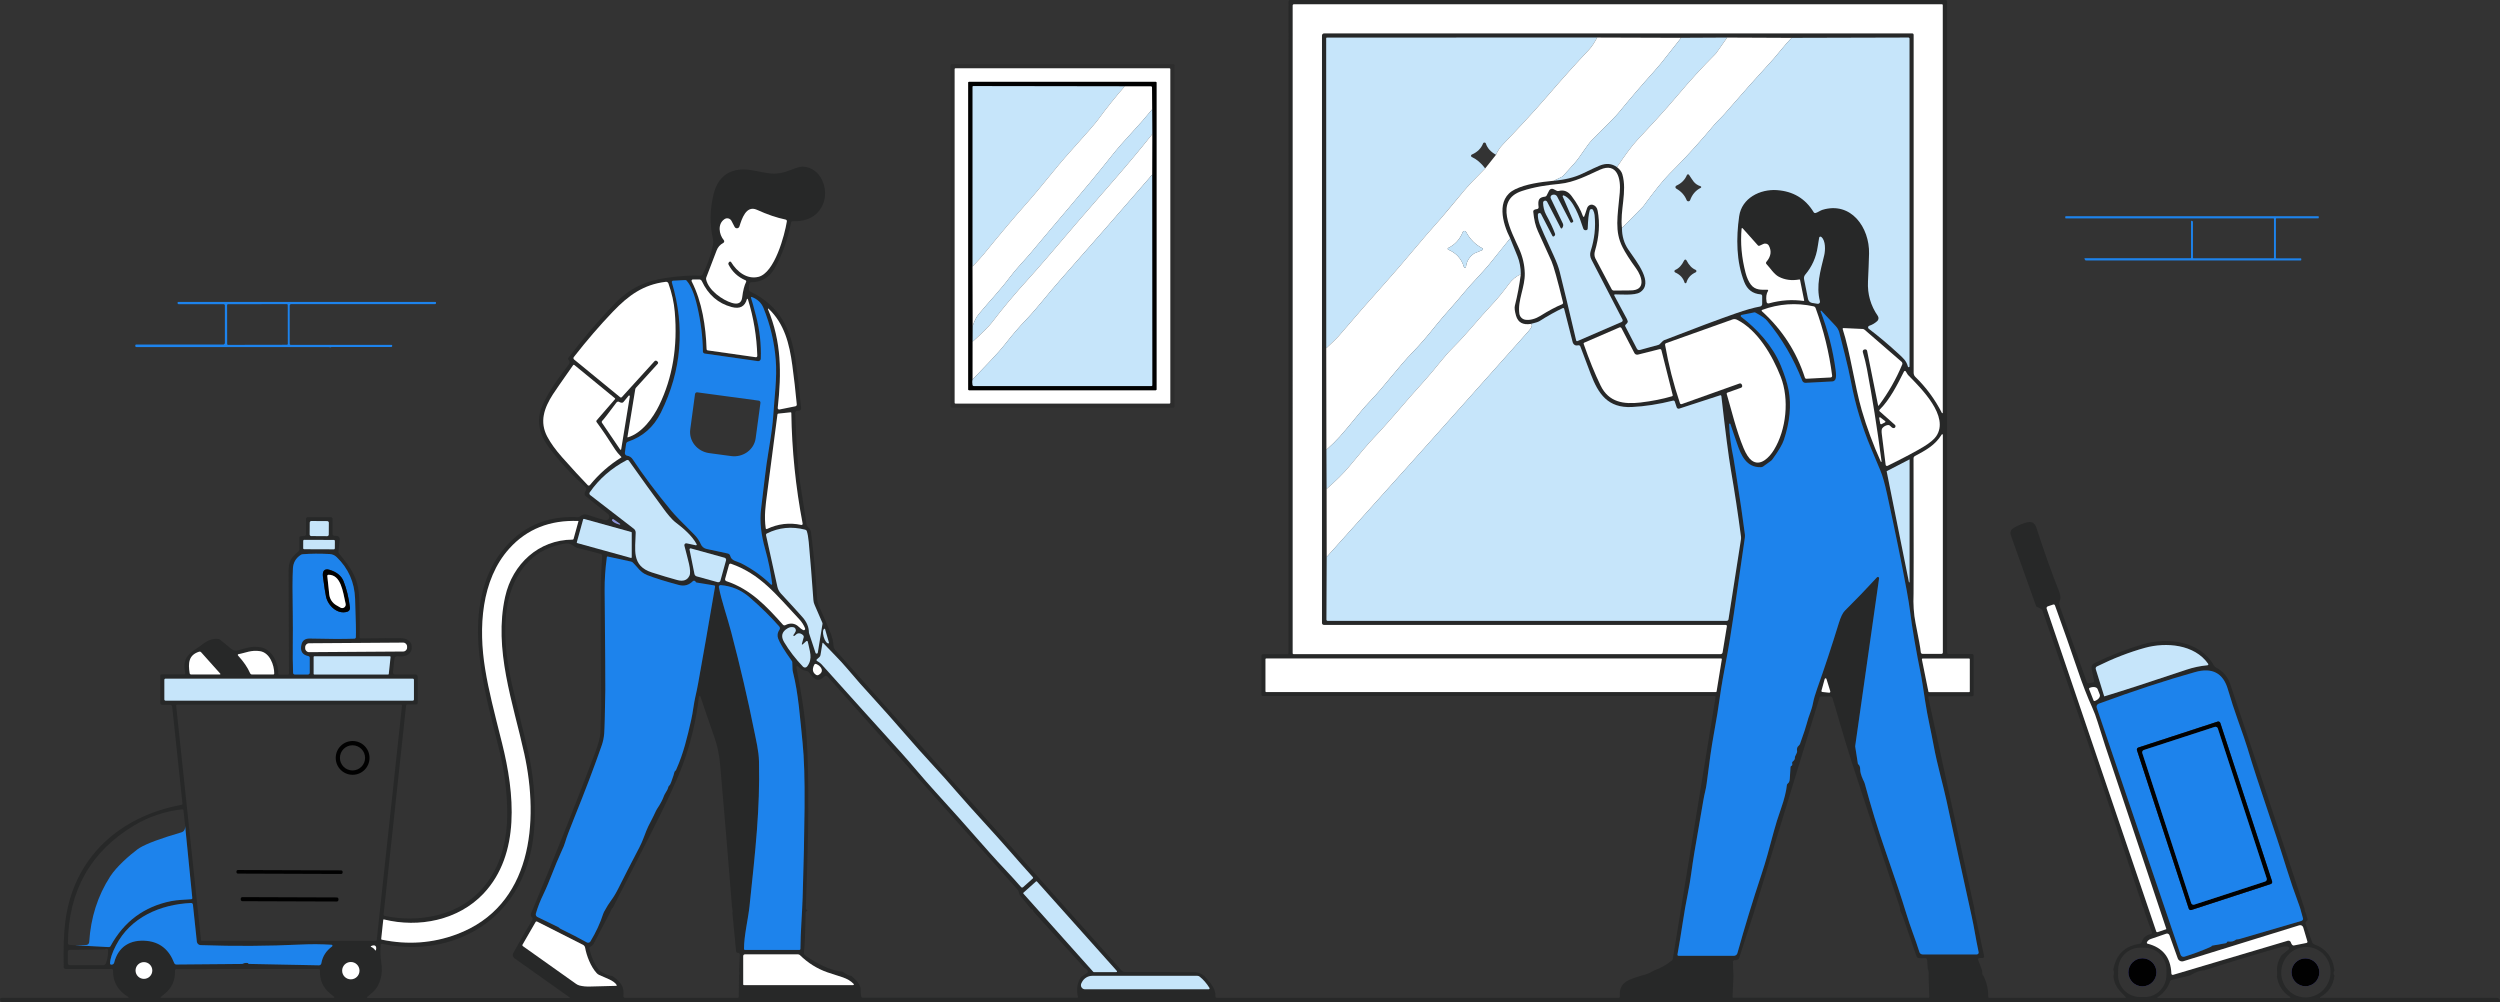 <svg xmlns="http://www.w3.org/2000/svg" id="Layer_1" data-name="Layer 1" viewBox="0 0 3040.9 1219.03"><rect x="0" y="0" width="3040.9" height="1219.03" fill="#333333" stroke="none"/><defs><style>      .cls-1 {        fill: #010101;      }      .cls-2 {        fill: #2d2d2d;      }      .cls-3 {        fill: #fff;      }      .cls-4 {        fill: #c6e5fa;      }      .cls-5 {        fill: #5351af;      }      .cls-6 {        fill: #8c92d9;      }      .cls-7 {        fill: #272828;      }      .cls-8 {        fill: #1d83ec;      }    </style></defs><path class="cls-7" d="M2401.73,1105.76c-.39,1.2-.36,2.32.13,3.39l11.54,53.78c.26,1.25-.68,2.42-1.95,2.42h-3.96c-1.04,0-1.74,1.04-1.38,2.01l4.97,13.36c-.13,3.96.36,5.96,1.46,5.99,4.17,8.59,6.12,17.21,5.83,25.89-.03.63.47,1.12,1.09,1.12h165.99c.39,0,.57-.47.31-.76-2.34-2.42-4.56-4.77-6.67-7.03-5.13-5.52-7.92-11.77-8.36-18.72.81-2.94.73-5.49-.21-7.6,3.25-18.54,14.06-29.11,32.45-31.69.89-.13,1.64-.76,1.9-1.61,1.85-5.75,5.68-9.11,11.51-10.13.91-.16,1.46-1.12,1.15-1.98l-8.83-24.48c-.47-3.36-1.15-5.39-2.06-6.09-39.79-121.07-80.62-241.51-122.47-361.35-.39-1.12-2.71-2.55-6.9-4.3-.29-.13-.49-.36-.62-.65l-30.86-86.51c-1.07-2.97.03-6.28,2.66-8.05,2.81-1.87,5.89-3.46,9.24-4.77,7.97-3.1,15.99-6.3,19.32,3.98,9.45,29.14,18.72,55.13,27.79,77.97,1.95,4.87,1.93,9.04-.05,12.55-.44.76-.49,1.69-.21,2.53l33.75,94.58c.36,1.07,1.48,1.69,2.6,1.46l5.23-1.04c.73-.16,1.22-.89,1.07-1.61l-3.07-15.29c-.52-2.6.78-5.23,3.18-6.41,19.4-9.4,38.83-17.01,58.28-22.81,30.7-9.19,70.57-4.4,87.29,25.55.63,1.09,1.56,2.01,2.68,2.58,8.44,4.3,14.24,11.12,17.4,20.52,24.3,72.47,48.02,144.09,71.2,214.84,6.33,19.35,12.68,38.67,19.04,57.99.26,2.84.68,4.32,1.25,4.45l2.32,7.94c.26.83,0,1.74-.68,2.34l-.94.83c-.78.7-1.04,1.8-.7,2.79l8.1,22.68c.34.96,1.07,1.72,2.03,2.06,14.82,5.39,23.13,16.04,24.92,32.01-1.41,2.63-1.38,4.69.05,6.17-1.33,11.8-7.16,20.55-17.47,26.25-.42.23-.23.86.23.86h215.13c1.3,0,2.45.81,2.89,2.03l.5,1.38c.31.91-.34,1.85-1.3,1.85H3.35c-1.3,0-2.45-.81-2.89-2.03l-.36-1.02c-.39-1.09.42-2.24,1.56-2.24h154.3c.49,0,.68-.65.26-.91-12.84-7.84-19.06-18.62-18.7-32.4.03-1.02-.78-1.87-1.8-1.87h-56.07c-1.17,0-2.11-.91-2.14-2.06-.55-22.76.1-41.3,1.93-55.62,9.84-77.4,65.68-128.05,141.48-141.93.65-.13,1.09-.73,1.04-1.38l-12.53-118.07c-.13-1.25-1.2-2.19-2.45-2.19h-9.84c-1.2,0-2.16-.99-2.16-2.19v-33.2c0-.91.73-1.64,1.61-1.64h27.55c.86,0,1.48-.81,1.28-1.64-3.62-14.45,1.59-22.42,13.72-29.82,8.28-5.08,14.17-12.94,26.46-11.59.86.1,1.69.44,2.34,1.02l13.85,11.35c1.93,1.56,4.45,2.16,6.87,1.59,8.54-2.03,17.06-6.12,28.91-3.78,13.57,2.68,21.33,19.51,20.86,31.69-.05.83.63,1.54,1.46,1.54h10.18c.78,0,1.41-.65,1.41-1.43-.29-44.56-.44-84.32-.47-119.3-.03-15.31.36-19.51,12.06-29.27.65-.52,1.02-1.3,1.02-2.14v-14.56c0-.83.62-1.51,1.43-1.59l5.08-.55c.91-.1,1.59-.86,1.59-1.77v-18.65c0-1.3,1.04-2.37,2.34-2.37h27.89c1.17,0,2.11.94,2.11,2.11v18.41c0,1.07.81,1.95,1.85,2.08l3.72.39c1.95.21,3.39,1.98,3.18,3.93l-1.64,15.1c-.08.73.16,1.43.6,2.01,15.18,18.49,23.72,30.05,24.71,54.71.65,16.69.78,32.42.42,47.24-.03.83.68,1.54,1.51,1.54,23.85-.29,39.87-.39,48.07-.31,6.35.08,10.65,2.14,12.89,6.22.44.78.7,1.61.83,2.5,1.61,11.22-7.63,14.53-17.14,13.23-1.85-.23-3.52,1.07-3.72,2.92l-1.8,16.61c-.16,1.46.99,2.71,2.45,2.71h24.97c1.51,0,2.73,1.22,2.73,2.73v31.64c0,1.15-.91,2.08-2.06,2.08h-10.31c-.96,0-1.77.73-1.87,1.69l-27.32,253.62c-.08.89.49,1.69,1.35,1.87,21.3,4.43,42.14,4.24,62.47-.55,59.48-14.01,86.54-64.87,86.56-122.86,0-25.94-3.2-51.95-9.61-78.07-10.44-42.5-22.11-82.21-25.39-128.26-2.73-38.28,3.36-81.72,28.07-113.28,23.46-30.03,54.43-44.01,92.89-41.98.96.05,1.93-.29,2.66-.94,2.76-2.42,5.81-3.05,9.14-1.9,8.36,2.86,15.36,5.03,21.02,6.51,4.51,1.17,7.4-4.69,3.7-7.55-8.2-6.38-17.21-13.59-27.01-21.64-1.93-1.56-1.82-4.04.34-7.42.73-1.12.52-2.6-.47-3.49-17.08-15.29-31.95-31.41-44.61-48.39-12.42-16.67-15.26-33.18-8.52-49.56,7.06-17.14,20.03-34.92,32.4-51.07,1.56-2.01,1.8-3.78.21-5.55-.96-1.07-1.04-2.14-.18-3.23,18.83-24.58,37.6-46.51,56.38-65.81,17.27-17.73,36.35-27.24,62.14-30.96,16.82-2.42,30.86-3.33,42.14-2.79.99.05,1.9-.49,2.34-1.35,5.81-11.46,10.05-23.54,12.68-36.22.44-2.14.44-4.35-.03-6.48-4.04-18.05-3.88-36.17.52-54.32,4.61-19.04,15.68-29.27,33.26-30.7,10.94-.89,26.22,4.01,36.85,4.84,7.58.6,15.36-.76,23.33-4.04,7.16-2.94,12.19-4.4,15.05-4.32,22.34.57,32.68,27.79,24.64,45.99-6.28,14.19-18.67,21.02-37.19,20.47-.68-.03-1.28.47-1.41,1.12-4.04,20.7-10.6,39.19-19.69,55.52-6.51,11.67-16.15,17.53-28.88,17.55-.96,0-1.85.65-2.14,1.59-.73,2.32-.94,4.87-.65,7.63.08.83.6,1.59,1.38,1.95,36.64,17.58,49.77,45.81,55.34,83.78,2.53,17.32,4.79,36.74,6.8,58.28.16,1.67-1.17,3.07-2.84,2.99-1.25-.05-2.24.1-2.99.44-.91.42-1.48,1.35-1.43,2.37,1.9,43.07,3.59,69.24,5.05,78.52,2.27,14.35,5.21,33.33,8.83,57.01.13.94.55,1.82,1.2,2.53,2.58,2.84,3.93,4.84,4.06,6.02,3.44,26.46,5.96,53.7,7.6,81.69.18,3.18.96,6.3,2.27,9.22,5.96,13.18,10.52,23.75,13.72,31.74,2.37,5.91,3.67,11.35,3.91,16.38.1,1.85.83,3.62,2.06,5l348.46,390.1c.96,1.07,2.32,1.67,3.72,1.67l86.43.29c4.04.68,7.47,2.21,10.36,4.64,7.97,8.75,13.91,15.26,13.59,24.97-.03.83.62,1.51,1.46,1.51h489.01c.89,0,1.56-.76,1.46-1.61-1.85-18.72,13.1-20.91,26.98-25.62,4.32-.73,9.17-2.71,14.51-5.96,7.84-2.76,15.08-6.8,21.67-12.11.63-.49,1.04-1.22,1.17-2.03l52.03-318.41c.1-.65-.39-1.25-1.07-1.25h-549.69c-.89,0-1.59-.7-1.59-1.59v-47.58c0-.99.78-1.77,1.77-1.77h29.82c.73,0,1.3-.57,1.3-1.3V1.77c0-.99.78-1.77,1.77-1.77h797.47c1.02,0,1.85.83,1.85,1.85v792.03c0,.89.73,1.61,1.61,1.61h28.67c1.07,0,1.93.86,1.93,1.9v47.99c0,.86-.7,1.56-1.59,1.56h-52.42c-.73,0-1.28.68-1.12,1.41l56.2,257.4M2363.11,502.01V6.12c0-.52-.42-.94-.91-.94h-788.36c-.81,0-1.48.68-1.48,1.48v787.97c0,.57.44,1.02,1.02,1.02h519.45c1.22,0,2.29-.89,2.47-2.11l5.21-31.8c.13-.86-.52-1.64-1.41-1.64h-488.8c-1.28,0-2.29-1.02-2.29-2.27V43.21c0-1.43,1.17-2.6,2.63-2.6h715.29c.99,0,1.77.78,1.77,1.77v411.22c0,1.82.75,3.57,2.06,4.84,13.15,12.81,23.93,27.42,32.29,43.83.26.52,1.07.34,1.07-.26M1613.22,423.54l.21,123.49.21,47.71.1,82.68-.31,76.17c-.03.86.68,1.56,1.51,1.56h485.31c1.12,0,2.06-.81,2.24-1.93l15.13-97.01c.18-1.2.21-2.42.05-3.62-3.54-27.08-7.63-54.14-12.29-81.15-2.73-15.89-6.61-45.81-11.59-89.74-.08-.7-.78-1.15-1.46-.94l-49.79,16.22c-1.3.42-2.68-.29-3.1-1.59l-2.29-6.95c-.29-.89-1.2-1.41-2.11-1.17-17.53,4.4-34.22,6.98-50.05,7.76-29.24,1.43-40.86-15.86-50.1-40.16-4.14-10.89-8.33-22.06-12.63-33.49-.39-1.02-1.46-1.61-2.55-1.41-1.93.39-3.41.23-4.43-.47-1.17-.81-2.01-2.01-2.37-3.39l-10.34-40.57c-.18-.76-1.02-1.15-1.72-.81-8.83,4.19-18.28,9.48-28.36,15.86-1.43.91-4.9,2.03-10.39,3.36-9.69,1.56-15.7-1.77-18.07-9.97-1.59-5.55-2.06-9.61-1.41-12.19,3.18-12.53,5.57-25.26,7.21-38.23,0-7.94-1.35-15.26-4.06-21.95-3.33-8.2-6.28-15.47-8.85-21.74-9.35-18.44-17.6-48.1,5.83-59.56,13.57-6.61,30.94-8.88,47.16-10.49,13.7-1.17,25.34-4.06,34.95-8.67,10.65-5.13,17.63-8.39,20.91-9.71,7.94-3.23,14.97-2.6,21.04,1.85,3.46,2.6,5.68,5.52,6.59,8.72,6.04,21.33-3.07,43.57-.49,65.42,0,9.82,2.58,18.54,7.76,26.17,10.16,14.97,31.51,40.83,14.14,51.98-6.41,4.11-24.37,2.45-30.42,2.5-.7,0-1.15.76-.81,1.38,8.2,15.08,13.31,24.58,15.31,28.52.99,1.95,1.3,3.31.91,4.06-.57,1.07-1.38,2.03-2.4,2.84-.62.49-.81,1.38-.44,2.08l14.06,27.16c.68,1.33,2.19,1.98,3.62,1.59l22.63-6.22c.55-.16,1.04-.44,1.46-.83l3.93-3.91c.39-.39.86-.7,1.35-.89,36.93-14.35,65.99-25.23,87.19-32.63,12.16-4.24,22.08-7.06,29.71-8.39,1.46-.26,2.53-1.54,2.53-3.02v-9.77c0-1.04-.78-1.9-1.82-1.98-9.66-.73-16.3-5.76-19.97-15.05-9.79-24.87-9.97-53.65-6.17-80.1,3.15-21.95,25.39-33.1,45.94-31.67,19.77,1.38,34.66,10.34,44.69,26.9.49.81,1.48,1.17,2.4.91,2.63-.78,5.7-3.07,8.2-3.83,34.97-10.6,57.45,21.67,56.74,53.18-.23,9.92-.68,21.2-1.3,33.83-.76,15.42,3.23,29.43,11.95,42.03,1.41,2.03,1.07,4.77-.78,6.38-3.02,2.68-6.22,4.53-9.61,5.6-1.61.52-1.98,2.63-.62,3.65,12.21,9.24,24.37,19.48,36.46,30.68,5.26,4.87,9.35,8.28,11.17,15.34.13.49.6.81,1.09.73s.86-.49.86-.99V46.99c0-.73-.6-1.33-1.35-1.33l-142.01.39-78.49-.36-55.89.29-102.21-.34-328.83.13c-.42,0-.76.34-.76.76l.08,377.01M1926.97,263.28c.42-.81,1.56-4.14,3.41-9.97,1.02-3.2,4.19-5.08,7.11-4.19,3.18.96,5.13,3.39,5.86,7.27,2.89,15.44,1.8,31.69-3.26,48.75-1.02,3.41-.83,6.48.52,9.27,1.35,2.79,7.94,15.23,19.77,37.37.55,1.02,1.61,1.67,2.76,1.64,9.97-.13,16.56-.21,19.79-.18,19.87.16,14.32-16.9,7.08-26.85-7.58-10.44-13.07-19.04-16.48-25.81-9.74-19.48-6.04-36.72-3.31-66.35,1.51-16.46-2.86-37.32-24.11-27.81-14.04,6.28-30.78,15.42-49.14,17.21-15.47,1.48-30.34,3.59-45.91,8.72-34.27,11.33-12.66,48.96-3.12,70.57,4.24,9.56,6.48,19.38,6.74,29.48.42,16.77-9.01,33.23-6.59,49.19.57,3.72,3.46,6.67,7.16,7.29,5.7.99,12.92-1.28,18.12-4.56,10.39-6.48,19.27-11.22,26.67-14.22.86-.34,1.33-1.25,1.12-2.16-6.69-27.47-11.35-44.19-13.96-50.16-3.05-6.93-8.54-19.04-16.48-36.35-2.94-6.38-4.84-14.32-5.76-23.88-.1-.91.36-1.82,1.17-2.29.7-.44,1.93-.78,3.65-1.04,1.07-.16,1.82-1.15,1.69-2.21-1.04-8.78.05-11.9,7.94-12.86.75-.1,1.43-.57,1.8-1.28l3.12-6.15c.96-1.9,3.31-2.68,5.21-1.72l4.06,2.06c.73.36,1.56.44,2.34.23,6.12-1.67,11.33.34,15.6,6.04,6.69,8.88,11.33,17.19,13.96,24.87.23.65,1.15.7,1.46.08M1874.44,260.26c-.96-1.85-3.72-1.25-3.83.83-.13,3.26.6,7.16,2.21,11.72,1.02,2.84,6.85,15.91,17.47,39.17,3.23,7.08,5.52,13.28,6.85,18.57,4.66,18.49,11.33,46.33,20,83.49.16.73.96,1.12,1.64.83l53.7-23.26c1.12-.49,1.61-1.82,1.04-2.92l-37.89-73.15c-1.61-3.12-1.93-6.77-.83-10.13,4.71-14.58,6.3-29.19,4.77-43.85-.21-2.01-.83-4.04-1.85-6.09-.89-1.74-3.46-1.51-4.01.36-1.33,4.53-2.14,11.54-2.42,20.99-.05,1.28-.1,1.93-.16,2.01-1.46,2.01-4.58,1.51-5.36-.86-4.19-13.05-12.21-35.91-23.67-40.23-.83-.31-1.67.52-1.3,1.35l12.73,29.4c.31.7,0,1.51-.68,1.85l-.86.47c-.65.34-1.46.08-1.8-.57l-16.15-31.15c-.91-1.74-2.86-2.68-4.79-2.29l-.73.13c-1.98.39-3.07,2.55-2.19,4.4l14.64,30.52c.68,1.43.62,3.1-.18,4.48l-.65,1.12c-.39.68-1.38.68-1.74-.03l-16.54-31.95c-1.25-2.42-4.92-1.54-4.9,1.2.03,4.56,1.38,10.23,3.57,14.27,4.97,9.14,8.59,16.88,10.91,23.26.42,1.12,0,2.37-1.02,3.02l-.62.39c-.49.29-1.15.1-1.41-.42l-13.96-26.93M955.61,267.11c-10.76-2.21-22.42-6.2-35-11.93-13.05-5.94-18.41,11.28-21.2,20.26-.83,2.73-4.56,3.07-5.89.55l-3.78-7.29c-1.59-3.05-5.47-4.09-8.36-2.21-8.91,5.76-6.85,18.78-.99,25.62.94,1.09.6,2.76-.68,3.44-3.83,2.01-6.51,5-8.02,9.04-4.64,12.29-8.83,23.23-12.58,32.84-.31.78-.39,1.64-.21,2.45,2.79,13.15,19.84,25.16,31.41,28.59,7.47,2.21,11.61-.03,12.45-6.74.96-8.12,2.55-14.4,4.77-18.83.36-.73.03-1.61-.73-1.95-9.24-3.93-16.15-10.34-20.7-19.22-.36-.68-.29-1.51.16-2.16l.57-.78c.63-.89,1.95-.83,2.5.08,7.06,11.61,19.14,21.2,32.99,17.94,19.95-4.69,32.14-51.02,34.77-67.53.16-1.02-.49-1.95-1.48-2.16M2118.4,278.1c-1.59,17.34,0,35.21,4.79,53.57,1.59,6.02,3.72,10.83,6.43,14.4,5.57,7.42,13.59,6.25,20.23,6.33.68,0,1.09.78.73,1.35-2.14,3.41-2.73,7.94-1.77,13.59.21,1.22,1.43,2.01,2.63,1.69,14.38-3.98,28.54-4.97,42.5-2.99.34.05.62-.26.57-.6l-5.03-25c-.08-.36-.44-.6-.81-.52-9.32,1.67-17.68.55-25.05-3.33-6.07-3.23-10.55-10.81-15-15.42-.7-.73-.76-1.88-.1-2.66,5.6-6.54,6.59-13.1,3.02-19.69-1.25-2.34-4.27-3.23-6.85-2.01-2.37,1.09-3.91,1.8-4.61,2.11-.6.29-1.33.13-1.77-.36l-18.65-20.89c-.44-.47-1.22-.21-1.28.42M2212.8,288.86c-.18.47-.81,4.43-1.93,11.85-1.85,12.45-6.87,23.7-15.08,33.41-1.28,1.54-1.8,3.54-1.41,5.49l4.84,24.09c.49,2.45,2.45,4.32,4.9,4.74l6.72,1.09c1.8.29,3.28-1.35,2.84-3.12-4.84-18.72.49-36.54,5.21-55.94,1.41-5.86,1.95-17.81-3.57-22.29-.86-.7-2.14-.34-2.53.68M909.68,363.88c-.18-.57-.99-.57-1.15,0-2.5,9.06-8.7,12.27-18.59,9.58-16.46-4.4-28.54-14.92-36.25-31.54-.6-1.25-1.82-2.03-3.2-2.03h-7.68c-1.22,0-2.03,1.33-1.46,2.42,12.63,24.71,17.19,54.79,18.12,82.37.03.78.6,1.41,1.38,1.51l58.39,8.31c1.02.16,1.93-.65,1.9-1.69-.7-23.67-4.51-46.67-11.46-68.93M913.43,362.19c.91,2.37,2.94,9.71,6.12,21.98,4.51,17.37,6.43,34.77,5.83,52.14-.08,1.82-1.72,3.2-3.52,2.94l-64.69-9.22c-1.25-.18-2.19-1.25-2.21-2.5-.18-17.58-2.47-35.96-6.93-55.18-3.44-14.84-7.73-25.18-12.92-31.04-.42-.47-1.02-.7-1.64-.68l-14.84.78c-1.02.05-1.72,1.04-1.43,2.03,16.25,54.64,11.82,107.37-13.26,158.18-8.78,17.76-22.16,29.64-40.18,35.62-1.17.39-2.01,1.41-2.19,2.63l-1.54,10.73c-.23,1.77.96,3.39,2.73,3.67,2.89.44,5.18,1.93,6.87,4.48,12.6,19.06,28.05,39.66,46.3,61.82,4.71,5.73,13.98,15.36,27.76,28.88,3.96,3.88,6.85,8.02,8.7,12.42,1.25,2.94,3.85,5.13,6.98,5.81l25.83,5.57c1.48.31,2.68,1.48,3.02,2.97,1.46,6.17,8.57,6.54,13.59,9.11,13.57,6.98,25.49,15.52,35.83,25.63.62.6,1.67.08,1.56-.78-1.69-13.98-4.51-27.97-8.44-42.01-5.08-18.02-6.95-33.91-5.05-49.22,2.16-17.63,3.67-30.21,4.53-37.79,1.22-10.91,3.02-23.44,5.39-37.6,2.68-15.99,4.3-28.62,4.9-37.89,1.43-23.02,4.77-45.68,3.05-67.71-1.69-21.85-6.69-42.99-14.97-63.44-2.53-6.2-7.27-10.63-14.22-13.31-.6-.23-1.22.36-.99.96M763.63,532.01c17.5-5.23,30.83-24.04,38.18-39.09,16.28-33.52,22.6-71.35,18.96-113.57-.96-11.33-3.54-22.89-7.73-34.64-.47-1.3-1.77-2.08-3.15-1.93-27.4,3.31-45.49,16.64-64.22,36.17-15.91,16.59-31.82,35.05-47.68,55.34-.7.91-.57,2.24.34,2.97l56.02,45.91c.6.52,1.48.44,2.03-.13l39.77-43.72c.76-.81,2.01-.91,2.86-.21l.81.68c.86.7.94,1.95.21,2.76l-26.35,28.98c-.52.55-.83,1.22-.96,1.98l-9.51,58.1c-.03.26.21.47.44.39M2143.11,378.57c24.66,22.32,42.08,49.27,52.29,80.81.26.81,1.04,1.35,1.88,1.3l29.45-1.56c1.12-.05,1.93-1.04,1.8-2.14-3.57-27.84-10.26-55.23-20.08-82.19-.42-1.12-1.35-1.95-2.5-2.19-21.33-4.61-42.16-3.15-62.53,4.35-.68.26-.86,1.12-.31,1.61M934.83,375.47c-.36-.34-.96.05-.76.52,16.56,39.74,16.59,77.76,11.93,120.18-.13,1.2.94,2.16,2.11,1.93l19.38-3.91c1.04-.21,1.77-1.17,1.67-2.24-1.54-16.46-3.33-32.32-5.42-47.6-3.52-25.94-9.48-50.44-28.91-68.88M2178.79,931.64c1.22-.44,1.59-1.56,1.09-3.36-.21-.76.08-1.56.7-2.01,1.95-1.38,2.84-3.18,2.68-5.34-.03-.23.03-.44.13-.65l2.11-4.48c.39-.83.52-1.74.36-2.63-.44-2.68.18-4.69,1.87-6.04.83-.68,1.46-1.59,1.82-2.6,4.56-12.73,7.29-20.99,8.2-24.77,2.14-8.96,5.76-15.36,7.42-24.22.99-5.18,2.73-11.22,5.21-18.18,8.62-24.09,17.37-50.57,26.25-79.4,2.32-7.53,4.74-12.55,7.27-15.08,13.36-13.23,26.41-26.8,39.14-40.68.99-1.09,2.79-.23,2.58,1.22l-29.04,203.88c-.03.29-.03.55,0,.83l3.23,20.68c.05.34.23.62.52.83,1.51,1.12,2.29,3.28,2.32,6.54.08,5.55,3.31,11.72,4.82,14.95.34.76.63,1.51.83,2.32,7.63,28.36,15.89,55.29,24.77,80.76,12.06,34.61,20.49,59.92,25.34,75.99,5.49,18.26,11.35,31.85,16.22,47.81.52,1.72,2.11,2.89,3.91,2.89h65.94c1.46,0,2.55-1.33,2.24-2.76-3.7-17.32-5.31-29.48-8.46-43.7-12.32-55.86-22.53-102.73-30.62-140.62-4.01-18.72-11.41-44.01-15.49-66.35-3.46-19.01-7.58-35.39-10.44-54.43-2.55-17.03-4.14-27.11-4.77-30.21-6.38-31.51-10.94-58.02-13.67-79.56-.86-6.82-2.21-15.1-4.01-24.87-6.07-32.94-14.06-72.21-23.98-117.76-2.73-12.53-5.42-21.93-8.07-28.26-4.77-11.38-8.59-20.49-11.46-27.32-10.99-26.22-19.01-52.86-24.09-79.87-4.11-21.9-11.09-46.95-14.64-61.54-.86-2.63-2.27-5.03-4.14-7.03l-17.37-18.54c-.47-.49-1.25,0-1.02.62,8.85,22.99,14.95,46.72,18.26,71.12.7,5.21.7,8.88-.03,11.04-.57,1.77-2.16,2.97-4.01,3.07l-32.47,1.72c-1.8.1-3.44-.99-4.09-2.66-10.55-27.06-24.77-51.33-42.68-72.81-2.34-2.81-7.16-6.17-14.45-10.08-.36-.18-.76-.23-1.15-.16l-15.49,3.1c-1.12.23-1.43,1.67-.52,2.34,19.56,14.74,38.44,35.49,48.31,59.51,4.69,11.41,7.84,21.35,9.43,29.87,3.41,18.23,1.48,38.31-5.78,60.26-1.8,5.42-6.41,13.26-13.8,23.49-.6.83-1.35,1.59-2.19,2.21l-9.14,6.61c-.78.57-1.72.89-2.71.91-17.79.6-24.32-14.32-29.35-29.32-3.41-10.23-6.04-17.97-7.89-23.2-.13-.36-.52-.6-.91-.52-.39.08-.68.44-.65.83.55,13.23,2.32,26.95,5.36,41.17.05.26,1.12,6.93,3.2,20,4.71,29.79,8.26,53.98,10.63,72.55.18,1.38.16,2.79-.03,4.17-10.96,77.5-17.92,123.96-20.89,139.37-4.77,24.77-7.84,42.4-9.25,52.86-1.67,12.58-4.3,28.7-7.89,48.33-2.4,13.05-5.21,32.53-8.41,58.39-.42,3.36-1.07,6.85-1.95,10.42-.7,2.76-1.41,6.25-2.14,10.47-3.72,21.48-7.37,42.66-10.94,63.52-2.89,16.93-4.38,32.6-7.71,48.62-5,24.04-7.53,46.25-12.79,75.13-.16.81.49,1.56,1.33,1.56h67.29c2.01,0,3.78-1.35,4.32-3.28,8.83-31.64,18.62-63.65,29.37-96.07,5.36-16.2,8.8-29.09,14.95-52.03,2.06-7.79,5-17.11,8.8-27.97,3.88-11.12,6.22-20.57,7.06-28.33.08-.81.52-1.54,1.2-2.01,1.33-.91,2.11-2.71,2.29-5.44.34-4.87.65-9.79.96-14.71.03-.52.36-.96.83-1.15M2100.3,479.09c5.29,17.71,11.51,44.51,20.52,65.96,3.07,7.32,6.33,12.29,9.74,14.95,10.47,8.1,21.64-3.67,27.11-12.6,15.23-24.84,18.93-61.95,8.31-89.11-10.23-26.12-28.15-56.88-53.25-69.4-1.67-.83-3.59-.94-5.31-.31l-80.81,28.83c-.89.31-1.41,1.22-1.25,2.14,4.14,23.72,10.16,47.37,18.1,70.94.29.89,1.28,1.38,2.16,1.04l70.16-25.03c1.2-.42,2.5.21,2.94,1.38l.34.94c.42,1.17-.21,2.47-1.38,2.89l-16.64,5.94c-.6.21-.91.86-.73,1.46M2034.62,480.68l-13.75-54.71c-.23-.94-1.2-1.51-2.14-1.28l-26.46,6.67c-1.72.42-3.49-.36-4.27-1.93l-15.68-30.23c-.47-.91-1.56-1.33-2.53-.91l-42.89,18.57c-.52.23-.78.83-.6,1.38,6.69,19.4,13.59,36.33,20.65,50.81,9.9,20.29,27.97,22.94,48.49,20.55,14.06-1.67,26.88-4.22,38.44-7.63.55-.16.89-.73.73-1.28M2288.66,561.25c-5.36-40.47-11.28-77.89-17.76-112.24-1.33-6.95-2.99-13.85-5.05-20.76-.42-1.41.44-2.86,1.88-3.15l.65-.13c1.25-.23,2.45.55,2.71,1.8l13.36,66.46c.08.34.52.44.73.16,11.69-15.65,21.22-32.32,28.59-50.05.47-1.15.16-2.45-.75-3.26l-45.08-39.04c-.62-.55-1.41-.86-2.24-.89l-23.39-1.09c-.65-.03-1.12.6-.94,1.2,9.17,28.13,14.69,69.64,23.26,98.93,6.12,20.94,13.83,41.72,23.1,62.32.1.23.34.34.57.29.23-.08.39-.31.36-.55M755.69,555.76c-3.33-3.46-5.68-6.25-7.06-8.39-8.8-13.8-16.46-25.13-22.97-33.96-.47-.65-.44-1.51.08-2.11l22.37-25.81c.23-.31.21-.76-.08-.99l-49.48-40.57c-.44-.34-1.07-.26-1.38.21-13.88,19.74-22.08,31.59-24.61,35.52-10.7,16.64-16.61,33.36-6.74,51.77,4.14,7.71,10.13,15.99,17.97,24.82,12.47,14.04,22.86,25.34,31.12,33.91.73.73,1.93.68,2.58-.1,11.07-13.49,23.78-24.69,38.12-33.59.26-.16.29-.49.08-.7M2318.06,451.67c-.52-.76-1.67-.65-2.08.18-7.86,15.68-17.24,34.24-29.66,46.54-.55.55-.52,1.46.05,1.95l18.49,16.38c1.72,1.51.39,4.35-1.87,4.01-.96-.05-2.29-.96-3.93-2.73-.76-.81-1.82-1.15-2.89-.96-2.6.44-4.79,1.72-6.56,3.78-.91,1.07-1.12,3.59-.6,7.53,1.64,12.37,3.18,24.71,4.64,37.03.13,1.09,1.3,1.74,2.29,1.25,20.29-10,35.03-17.84,44.24-23.49,7.32-4.51,12.29-8.65,14.9-12.42,16.67-24.24-18.46-58.44-34.04-74.43-1.09-1.12-2.03-3.33-2.97-4.61M755.59,546.54l10.52-64.48c.13-.86-.96-1.35-1.51-.68l-6.3,7.68c-.52.62-1.33.94-2.14.81-1.33-.21-2.19-.47-2.53-.78-1.09-.99-2.89-.73-3.85.57-9.51,12.84-15.26,20.26-17.29,22.27-.63.62-.73,1.61-.23,2.34l22.11,32.55c.34.49,1.12.31,1.22-.29M976.32,636.88c-8.52-44.51-13.1-89.38-13.78-134.61,0-.44-.39-.81-.83-.76l-15.05,1.59c-.52.05-.94.47-.99.99-2.76,20.83-6.93,52.73-12.5,95.7-1.95,14.97-3.91,27.89-1.74,42.84.1.7.86,1.12,1.51.81,13.41-6.38,27.32-8.02,41.72-4.92.99.21,1.88-.65,1.67-1.64M2288.69,515.91l4.19-2.19c.57-.29.63-1.07.13-1.46l-5.83-4.53c-.65-.49-1.59.08-1.43.89l1.3,6.51c.16.73.96,1.12,1.64.78M2361.86,528.52c-8.26,13.31-19.4,19.09-32.76,26.3-.94.52-1.54,1.51-1.54,2.58.21,105.65.21,160.57.03,164.74-.57,12.97.23,24.84,2.4,35.6,3.98,19.69,6.09,31.56,6.38,35.6.08,1.12.99,2.01,2.11,2.01h23.02c.94,0,1.69-.76,1.69-1.69v-264.74c0-.73-.94-1.02-1.33-.39M847.36,661.93c-5.57-10.23-15.89-19.17-25.29-26.25-5.21-3.91-11.15-11.64-14.01-15.52-13.41-18.15-27.79-38.1-43.15-59.82-.6-.86-1.74-1.12-2.68-.62-18.62,9.82-33.59,22.89-44.87,39.17-.73,1.07-.49,2.5.52,3.28l53.12,41.04c1.43,1.12,2.27,2.86,2.24,4.69-.29,20.47-5.62,40.39,19.77,48.46,11.3,3.59,21.48,6.64,30.57,9.14,7.37,2.03,12.34.34,14.97-5.08,2.92-6.04-2.14-20.57-6.09-36.74-.39-1.64,1.07-3.15,2.73-2.79l11.15,2.4c.78.16,1.41-.65,1.02-1.35M2321.97,708.23c.03.1.16.18.26.16l.36-.08c.08,0,.16-.1.16-.18v-149.06c0-.16-.16-.26-.31-.18l-27.47,14.22c-.08.05-.13.13-.1.23l27.11,134.9M701.6,659.61c-.1.42.13.86.55.96l65.29,18.07c.49.16.99-.23.99-.73v-30.03c0-.36-.23-.65-.57-.76l-57.55-15.96c-.42-.1-.86.13-.96.55l-7.73,27.89M754.18,637.16l-7.84-5.55c-.49-.36-1.2-.29-1.61.13-.44.44-.49,1.12-.13,1.61,1.46,1.98,4.51,3.57,9.11,4.79.6.16.96-.62.47-.99M399.99,635.84c0-1.1-.88-1.98-1.97-1.99l-19.27-.13c-1.11-.01-1.99.87-1.99,1.97l-.1,14.37c0,1.1.88,1.98,1.97,1.99l19.27.13c1.11.01,1.99-.87,1.99-1.97l.1-14.37M703.61,634.04c.05-.18-.08-.36-.26-.36-34.56-1.28-62.47,9.87-83.75,33.44-34.58,38.33-37.6,96.93-29.53,146.38,4.48,27.37,10.36,49.53,20.78,91.2,14.82,59.3,22.63,134.22-22.79,182.29-30.52,32.29-78.59,41.98-121.15,31.33-.34-.08-.68.16-.73.52l-2.5,23.2c-.05.44.26.86.68.94,31.46,6.54,61.77,4.38,90.91-6.46,92.27-34.27,100.55-137.21,82.45-219.74-13.52-61.48-37.66-126.95-23.23-191.12,8.88-39.53,40.62-69.14,82.03-69.3.55,0,1.02-.36,1.15-.86l5.94-21.46M994.73,793.88l5.7-34.95c.08-.49.03-.99-.18-1.43l-9.48-21.93c-.78-1.8-1.28-3.75-1.41-5.73-1.95-27.45-3.85-50.96-5.65-70.52-.55-5.73-1.33-10.13-2.34-13.2-.29-.91-1.04-1.59-1.95-1.82-16.46-4.24-32.01-2.71-46.61,4.58-.81.39-1.22,1.3-1.02,2.16l13.8,62.66c.68,3.1,2.16,5.94,4.32,8.26,11.95,12.89,20.7,22.53,26.3,28.85,5.16,5.83,7.73,12.16,7.76,18.98,0,.03,0,.08.03.13l7.97,24.17c.47,1.41,2.53,1.25,2.76-.21M407.32,657.93c.01-.64-.51-1.16-1.17-1.18l-36.15-.13c-.64-.02-1.17.53-1.18,1.17l-.03,9.06c-.01.64.51,1.16,1.17,1.18l36.15.13c.64.02,1.17-.53,1.18-1.17l.03-9.06M687.55,1213.81h5.31c.26,0,.39-.34.18-.49l-67.29-47.73c-2.03-1.43-2.66-4.17-1.43-6.35,11.87-21.3,19.45-34.48,22.76-39.56,1.07-1.67,1.09-2.94.08-3.8-1.59-1.33-1.98-2.94-1.2-4.84,27.16-64.82,52.89-129.27,77.16-193.41,4.66-12.32,7.08-21.35,7.27-27.16.6-17.11.89-27.32.86-30.6-.6-58.05-.76-107.79-.49-149.22.05-7.34.63-18.78,1.69-34.3.08-1.2-.7-2.27-1.85-2.58-10.08-2.76-19.71-5.23-28.85-7.45-.76-.18-2.68-1.33-5.83-3.44-2.66-1.8-6.07-2.29-10.26-1.48-16.98,3.26-30.78,10.08-41.38,20.42-41.04,40.05-31.43,111.22-19.09,161.02,5.78,23.36,11.22,45.83,16.33,67.37,7.08,29.92,9.97,60.21,8.67,90.86-2.34,55.78-25.94,105.29-74.66,132.14-33.46,18.46-72.73,22.86-110.78,14.79-.83-.18-1.61.42-1.67,1.28-.44,6.9-.68,13.23.65,21.17,2.27,13.44-.55,27.76-10.83,36.87-1.85,1.64-3.96,3.41-6.33,5.31-.49.39-.21,1.2.42,1.2M446.97,1213.81h240.58M838.74,668.52l5.96,29.66c.29,1.38,1.33,2.5,2.71,2.89l25.52,7.06c1.46.39,2.97-.44,3.36-1.9l6.82-24.61c.39-1.41-.42-2.84-1.82-3.23l-40.96-11.33c-.91-.26-1.77.55-1.59,1.46M432.83,775.16c.34-4.92.03-20.52-.91-46.82-.7-20.1-8.2-37.01-22.45-50.73-2.37-2.29-5.18-3.52-8.49-3.7-11.82-.62-22.73-.55-32.73.21-.91.08-1.77.36-2.53.89-5.89,3.88-9.04,9.32-9.43,16.33-.63,11.09-.68,29.64-.18,55.6.47,24.22-.55,48.57.36,71.56.05,1.09.96,1.95,2.06,1.95h16.09c1.17,0,2.11-.94,2.11-2.11v-18.36c0-.91-.65-1.69-1.54-1.87-7.63-1.54-10.47-6.33-8.46-14.35,1.22-4.87,4.64-7.21,10.23-7.06,23.31.6,41.33.65,54.11.16.94-.03,1.69-.76,1.74-1.69M813.76,955.89c.94-.81,1.8-2.27,2.55-4.37,2.4-6.61,3.75-10.76,4.04-12.45.1-.47.39-.89.78-1.15.49-.34.96-.96,1.41-1.93,8.96-20.08,13.36-39.17,18.13-60.03,2.24-9.84,3.15-20.05,5.05-28.1,1.25-5.34,2.4-10.83,3.44-16.54,5.73-31.48,12.6-70.81,20.62-117.94.1-.63-.31-1.2-.91-1.3l-21.51-3.52c-.49-.08-.91-.39-1.15-.83-.49-.96-1.22-1.41-2.19-1.38-.44,0-.89.18-1.22.52-4.84,4.84-10.49,6.41-16.93,4.69-16.85-4.51-29.74-8.52-38.67-12.06-8.62-3.44-11.82-9.87-17.29-15.13-.65-.65-1.46-1.12-2.37-1.3l-28.36-6.15c-.47-.1-.94.23-1.02.73-1.9,13.83-2.81,27.27-2.71,40.34.65,72.66.94,112.81.83,120.44-.42,29.97-.89,47.94-1.38,53.96-.42,4.97-1.38,9.61-2.89,13.96-9.14,26.28-20.34,55.83-33.62,88.65-5.99,14.82-9.58,24.48-10.81,28.98-.78,2.92-2.53,7.27-5.26,13.02-7.14,15.18-14.17,35.83-21.17,50.29-4.14,8.49-7.24,16.46-9.35,23.91-.47,1.67.34,3.44,1.9,4.19l25.62,12.45s.1.05.13.1c1.04.96,1.85,1.56,2.45,1.85,11.38,5.49,21.98,10.99,31.82,16.48,1.56.89,3.54.36,4.48-1.2,6.8-11.28,11.95-22.47,15.49-33.57.26-.81.6-1.59.99-2.34,3.26-5.96,6.17-10.65,8.75-14.09,2.94-3.88,5.99-8.98,9.09-15.26,6.12-12.34,14.58-28.85,25.39-49.51,1.85-3.57,3.67-7.73,5.44-12.5,2.34-6.33,4.06-10.55,5.16-12.66,5.03-9.71,8.18-16.07,9.48-19.06.31-.76.7-1.48,1.2-2.19,3.85-5.65,6.69-10.99,8.52-16.04.34-.94.78-1.82,1.33-2.63,2.14-3.26,3.41-5.86,3.8-7.84.13-.6.44-1.12.91-1.51M886.76,686.9l-4.74,17.11c-.34,1.22.34,2.47,1.51,2.86,29.71,9.95,48.72,30.6,68.83,52.99.73.81,1.93,1.02,2.92.52,5.68-2.94,11.48-2.6,16.17,1.93,2.11,2.03,3.96,3.41,5.57,4.11,1.35.6,2.79-.73,2.24-2.14-1.59-4.04-3.91-7.68-6.93-10.91-29.11-31.17-47.66-55.16-83.26-67.71-.99-.34-2.06.21-2.32,1.22M904.99,1154.3c.03.65.55,1.17,1.2,1.17h66.15c.7,0,1.28-.55,1.28-1.25.18-21.82,2.01-41.3,2.71-62.6,1.25-39.61,2.03-76.07,2.34-109.37.29-34.01-.52-60.26-2.42-78.75-3.15-30.65-5.1-60.08-11.69-85.89-.31-1.25-.49-2.53-.55-3.85l-.29-8.26c-.03-.49-.18-.96-.44-1.35-9.35-12.99-14.95-22.21-16.82-27.6-1.28-3.67-.7-7.21,1.67-10.63.81-1.17.73-2.76-.21-3.83-10.62-12.06-22.73-23.96-36.3-35.7-10.1-8.72-21.77-13.62-35-14.69-1.38-.13-2.47,1.12-2.21,2.47,3.36,17.34,9.97,35.47,15.03,54.74,11.09,42.29,20.34,81.95,27.73,118.96,2.53,12.66,5.78,25.49,6.07,38.41,1.25,57.92-4.22,106.85-11.51,175.68-1.69,16.09-6.85,36.48-6.72,52.34M2490.9,737.56c-1.17.42-1.8,1.67-1.41,2.84l133.26,392.58c.23.7.99,1.07,1.69.83l10.31-3.49c.21-.08.31-.31.23-.52-32.27-96.98-52.63-157.99-61.09-183.05-10.13-29.87-17.53-52.47-22.19-67.81-2.19-7.16-4.45-13.26-6.77-18.28-5.76-12.45-12.01-28.75-17.63-45.34-8.33-24.51-17.58-50.83-27.73-78.93-.31-.89-1.28-1.35-2.16-1.04l-6.51,2.21M965.12,772.32c1.09-1.46,1.95-2.84,2.55-4.11.99-2.14-.16-4.64-2.37-5.21-2.37-.6-4.77-.23-7.14,1.15-7.16,4.11-8.65,9.74-4.4,16.85,6.22,10.47,13.91,20.44,22.99,29.95,1.41,1.46,3.78,1.33,5-.26,7.47-9.69,2.92-18.85.83-30.08-.16-.91-1.25-1.28-1.95-.65l-4.48,3.98c-.39.36-.99-.03-.86-.55l2.29-8.26c.21-.78.03-1.61-.52-2.21-2.4-2.63-6.17-3.67-8.88-1.04-1.04,1.02-1.77,1.56-2.21,1.69-.73.21-1.3-.62-.86-1.25M1008.37,781.98l-4.84-16.93c-.08-.21-.31-.34-.52-.29l-.18.05c-1.9.55-2.34,4.79-.99,9.48l.21.73c1.35,4.69,3.98,8.05,5.86,7.53l.18-.05c.23-.08.36-.31.29-.52M495.16,786.34c-.02-2.61-2.16-4.72-4.77-4.71l-114.48.8c-2.62.02-4.73,2.15-4.71,4.77v1.35c.03,2.61,2.16,4.72,4.78,4.71l114.48-.8c2.62-.02,4.73-2.15,4.71-4.77v-1.35M1000.43,782.19l-2.4,14.56c-.16.99-.65,1.9-1.41,2.58l-3.05,2.71c-.6.55-.49,1.51.21,1.93,2.58,1.48,4.37,2.79,5.39,3.96,35.39,39.45,67.5,75.05,96.3,106.82,14.24,15.73,27.29,31.98,41.74,47.76,16.56,18.05,38.91,43.1,67.01,75.16,11.46,13.05,25.7,27.27,37.71,41.28.65.76,1.8.83,2.53.16l11.85-10.6c.44-.39.47-1.07.08-1.48-9.9-10.96-19.06-21.3-27.47-31.02-20.52-23.62-45.89-50.39-65.44-73.1-9.97-11.59-19.27-22.01-27.84-31.2-24.22-25.96-48.49-55.29-69.69-78.33-14.14-15.36-25.94-28.72-35.39-40.05-8.83-10.55-19.84-21.07-29.45-31.33-.21-.23-.62-.13-.68.21M2559.47,846.98c.03.05.05.08.1.05,23.36-7.06,56.61-17.84,99.77-32.37,8.36-2.81,16.93-4.64,25.73-5.44.89-.08,1.35-1.07.83-1.8-16.51-23.72-51.15-26.59-77.01-19.4-19.11,5.31-38.54,12.86-58.31,22.63-1.2.57-1.77,1.95-1.38,3.23l10.26,33.1M289.49,797.32c6.8,7.42,11.72,14.61,14.71,21.54.39.94,1.33,1.56,2.34,1.56h25.91c.62,0,1.12-.52,1.12-1.15,0-10.49-5.55-25.34-17.21-27.21-10.94-1.74-17.92,2.21-26.3,3.62-.78.13-1.09,1.07-.57,1.64M267.54,820.39c.47,0,.73-.55.42-.91l-23.28-26.04c-.65-.73-1.67-1.02-2.6-.7-12.68,4.09-13.33,13.83-11.41,26.15.13.86.89,1.51,1.77,1.51h35.1M475.09,799.14c.05-.47-.31-.89-.78-.89h-92.01c-.44,0-.81.36-.81.81v20.6c0,.44.36.81.81.81h89.79c.42,0,.76-.31.81-.73l2.19-20.6M1539.26,840.94c0,.47.39.86.86.86h547.01c.42,0,.78-.31.86-.73l6.38-39.17c.08-.52-.31-.99-.86-.99h-553.39c-.47,0-.86.39-.86.86v39.17M2395.98,801.83c0-.44-.36-.81-.81-.81h-56.67c-.52,0-.89.47-.81.96l7.92,39.22c.08.39.42.65.78.65h48.78c.44,0,.81-.36.81-.81v-39.22M990.43,808.54c-2.86,5.57-2.03,9.74,2.47,12.47.73.44,1.64.49,2.42.1,8.2-4.24,3.33-11.12-2.53-13.46-.91-.36-1.93.03-2.37.89M981.76,1106.83c-.03.6.1.99.39,1.22-1.48-.03-2.24,1.04-2.27,3.18-.31,22.6-.99,38.46-2.03,47.58-.1.86.16,1.69.7,2.37.83.99,3.36,2.81,7.55,5.44,14.51,9.14,27.53,14.27,39.06,15.44,4.97,3.59,8.44,5.21,10.36,4.84,7.63,6.51,11.43,12.06,11.41,16.67-.03,3.91.21,6.87.7,8.88.16.68.78,1.15,1.48,1.15h261.15c.62,0,1.09-.57.94-1.17-2.21-9.19-.91-17.27,3.91-24.27l7.4-4.87c.7-.44.99-1.33.68-2.11-.55-1.43-1.85-2.66-3.96-3.72l-62.21-68.65c-.26-.7-.44-1.25-.55-1.64-.1-.44-.44-.81-.86-1.02-.44-.21-.83-.29-1.2-.21l-13.02-15.76c-.68-.81-1.17-1.74-1.48-2.79l-1.04-3.57c-.13-.42-.34-.81-.62-1.12l-231.8-259.9c-.91-1.02-2.5-1.07-3.49-.1-9.14,8.96-13.67,1.77-19.27-5.21-.55-.65-1.3-1.09-2.14-1.22-4.51-.65-8.15-2.55-10.91-5.7-.76-.83-2.14-.16-1.93.96,6.77,35.62,12.11,67.14,13.44,102.84,2.37,64.04.42,123.1-1.93,189.61-.08,1.93.44,2.86,1.54,2.84M2690.77,1150.26l16.69-2.99c.49-.08.91-.42,1.12-.89.16-.34.26-.52.31-.6.31-.42.81-.62,1.3-.57,3.88.49,6.85-.13,8.91-1.85.6-.49,1.38-.78,2.16-.76.78.03,1.77-.16,3-.49,23.59-6.9,48.67-14.24,75.23-22.01,1.41-.42,2.19-1.9,1.74-3.28-1.51-4.74-2.71-10.57-4.24-14.69-6.09-16.46-11.3-31.64-15.6-45.52-15.36-49.71-34.45-102.4-47.68-146.69-1.85-6.17-5.91-18.07-12.21-35.65-3.8-10.62-7.68-22.63-11.64-36.02-5.81-19.66-19.09-26.59-39.79-20.78-35.23,9.87-74.38,22.71-117.4,38.52-1.93.7-2.94,2.81-2.29,4.77l102.03,300.57c.65,1.9,2.71,2.97,4.61,2.37,11.09-3.41,21.93-7.5,32.53-12.27.13-.05.29-.18.42-.39.13-.18.31-.36.5-.6.08-.1.18-.16.31-.18M503.5,826.9c0-.78-.65-1.43-1.43-1.43H201.34c-.78,0-1.43.65-1.43,1.43v23.91c0,.78.65,1.43,1.43,1.43h300.73c.78,0,1.43-.65,1.43-1.43v-23.91M2219.49,825.86l-3.93,14.27c-.21.73.29,1.48,1.04,1.56l8.31.89c.94.1,1.67-.81,1.38-1.69l-4.66-15.05c-.34-1.07-1.85-1.04-2.14.03M2541.06,838.1l5.52,14.01c.23.52.83.78,1.35.57l.44-.16c4.17-1.67,6.72-5.08,5.7-7.66l-2.6-6.61c-1.02-2.58-5.23-3.33-9.4-1.67l-.44.16c-.52.23-.81.83-.57,1.35M745.61,1103.81c-1.04.63-2.24,2.68-3.57,6.15l-19.77,37.68c-.39.73-.91,1.41-1.51,1.98-.91.89-1.74,1.48-2.55,1.82-1.02.44-1.56,1.54-1.3,2.6,2.94,11.8,7.19,20.76,12.68,26.9,6.74,4.3,11.67,6.28,14.79,5.99,7.08,4.51,11.54,9.45,13.33,14.84.76,2.24.86,7.14.57,9.9-.1,1.12.76,2.08,1.88,2.08h137.11c.7,0,1.28-.57,1.28-1.28l.39-25.99c.44-1.9.47-3.8.03-5.68l.89-19.56c.05-1.12-.78-2.11-1.93-2.24l-.89-.08c-.89-.1-1.56-.81-1.67-1.69l-4.53-46.72c.44-1.9.31-3.96-.36-6.15-4.58-57.76-9.4-115.62-14.48-173.59-1.07-12.32-3.33-23.44-6.8-33.31-6.3-17.97-12.03-34.69-17.21-50.16-.31-.96-1.72-.81-1.85.21-3.31,28.78-9.9,56.43-19.77,83-6.85,18.52-20.23,47.27-40.13,86.2-14.3,28.02-29.19,57.06-44.64,87.08M2134.65,1105.78c-.55,1.25-.76,2.03-.68,2.32l-18.41,56.93c-.36,1.12-1.22,2.01-2.32,2.42-.99.36-2.11.52-3.33.49-1.12-.03-2.03.89-2.01,2.01l.29,10.26.36,6.77-1.15,25.31c-.03.73.57,1.35,1.3,1.35h236.95c.57,0,1.07-.49,1.04-1.07l-.83-24.95c.39-3.88.05-6.9-.99-9.01l-.76-10.96c-.1-1.41-1.38-2.45-2.79-2.27-2.89.39-5.49.34-7.81-.16-1.12-.23-2.06-1.04-2.42-2.14-6.8-19.56-12.29-35.52-16.48-47.89-1.22-3.67-3.67-6.61-3.57-9.87.03-.81-.1-1.61-.36-2.37-37.24-111.04-59.35-178.26-66.3-201.64-9.97-33.52-15.08-50.76-15.26-51.74-.26-1.46-1.54-2.5-3.02-2.47l-11.04.05c-.89,0-1.67.57-1.9,1.43l-78.52,257.19M215.14,857.16c-.52,0-.94.47-.89.99l30.26,285.42c.05.44.42.78.89.78h211.93c.47,0,.83-.34.89-.78l30.76-285.42c.05-.52-.36-.99-.89-.99H215.15M91.24,1149.77l40.96,2.24c.96.05,1.85-.44,2.29-1.28,16.28-29.82,40.83-48.05,73.72-54.66,7.99-1.61,17.21-1.64,24.48-2.29.76-.05,1.3-.7,1.22-1.46l-8.88-89.38-1.87-17.24c-.08-.78-.81-1.35-1.59-1.28-21.12,2.4-40.6,8.96-58.49,19.66-53.05,31.8-79.87,79.58-80.47,143.36,0,.94.7,1.69,1.64,1.77l6.98.55M1244.91,1085.81c-.34.29-.36.83-.08,1.17l85,95.16c.18.18.39.29.63.29h27.42c.73,0,1.12-.86.62-1.38l-97.19-108.78c-.29-.34-.83-.36-1.17-.08l-15.23,13.62M301.78,1171.57l.34.65c.08.16.23.26.39.26l85.49,1.72c1.41.03,2.63-.99,2.86-2.37,1.43-8.44,5.78-15.29,13.05-20.57.86-.63.47-1.98-.57-2.06-12.08-.81-24.35-.91-36.82-.31-40.49,1.95-81.35,2.21-122.55.73-2.34-.08-4.27-1.87-4.53-4.22l-4.77-45.1c-.13-1.15-1.15-2.01-2.29-1.95-37.63,1.8-73.65,17.45-91.3,51.56-4.77,9.22-7.19,16.56-7.21,22.01,0,.86.76,1.54,1.61,1.46l.73-.08c1.28-.13,2.34-1.07,2.66-2.32,4.87-19.61,19.84-28.62,39.97-26.48,15.81,1.67,26.82,10.63,33.02,26.85.44,1.15,1.54,1.9,2.76,1.87l79.87-.7c.36,0,.7-.1,1.02-.29,1.43-.91,3.46-1.17,6.09-.78.08,0,.16.05.18.13M750.07,1198.08c-3.41-5.63-13.62-8.59-21.35-12.24-1.12-.52-2.14-1.28-2.97-2.19-7.37-8.07-12.32-21.35-14.04-30.96-.26-1.48-1.2-2.79-2.55-3.46l-55.81-28.26c-.68-.34-1.51-.1-1.9.57l-15.83,27.42c-.36.65-.18,1.46.42,1.87l64.77,45.96c1.25.89,2.66,1.54,4.14,1.93,3.83.99,8.2,1.41,13.18,1.22,13.57-.47,24.01-.73,31.38-.81.55,0,.86-.6.57-1.07M2643.27,1185.76l139.48-41.48c1.64-.49,3.33.47,3.8,2.11.26.91.75,1.85,1.48,2.79.52.68,1.41,1.02,2.27.83l15.26-3.05c.81-.16,1.3-.99,1.07-1.8l-5.08-17.08c-.6-2.06-2.76-3.2-4.82-2.58l-140.86,43.67c-2.89.91-5.96-.65-6.98-3.49l-10.03-28.05c-.57-1.61-2.32-2.47-3.93-1.93-5.65,1.87-11.87,4.01-18.67,6.41-2.37.83-3.98,2.16-4.82,4.01-.34.73.08,1.59.86,1.77,18.46,4.69,28.1,16.82,28.88,36.38.05,1.04,1.07,1.77,2.08,1.48M454.15,1153.41c.83.65,1.54,1.46,2.19,2.42.26.39.89.26.99-.21.55-2.53.29-4.24-.78-5.13s-2.79-.81-5.18.23c-.44.18-.44.81,0,.99,1.07.47,1.98,1.02,2.79,1.69M2681.06,1180.39c-4.24-.26-9.95,1.77-17.08,6.09l-22.19,5.39c-1.09.29-1.98,1.07-2.34,2.11-2.84,8.05-7.92,14.4-15.18,19.01-.39.23-.21.83.26.83h160.78c.65,0,.89-.86.34-1.2-9.06-5.6-14.45-14.01-16.17-25.18.49-1.41.52-4.14.1-8.2.05-5.6,1.72-11.07,5-16.38.47-.73,1.04-1.38,1.72-1.93l7.37-5.91c1.46-1.15.78-3.49-1.07-3.7-2.53-.29-5.16-.03-7.94.76-30.03,8.44-61.22,17.86-93.59,28.31M2813.08,1152.91c-15.93-4.44-32.55,5.22-37.12,21.59-4.57,16.36,4.63,33.26,20.57,37.7,15.93,4.44,32.55-5.22,37.12-21.59,4.57-16.36-4.63-33.26-20.57-37.7M2635.22,1179.97c.24-14.78-11.56-26.95-26.35-27.19l-5.21-.08c-14.79-.22-26.96,11.57-27.19,26.35l-.1,6.51c-.24,14.78,11.56,26.95,26.35,27.19l5.21.08c14.79.22,26.96-11.57,27.19-26.35l.1-6.51M128.58,1154.22l-1.17.6h-.05l-42.66.6c-1.22.03-2.21,1.02-2.21,2.27v13.88c0,1.38,1.12,2.5,2.5,2.5h40.39c1.56,0,2.94-.96,3.49-2.4,1.72-4.48,2.6-9.69,2.68-15.62,0-1.51-1.59-2.5-2.97-1.82M1038.37,1196.83c-7.53-7.84-16.54-8.7-31.93-14.11-12.63-4.45-23.78-11.43-33.46-20.96-.57-.57-1.38-.91-2.21-.91h-64.77c-1.12,0-2.01.89-2.01,2v34.56c0,.47.36.83.83.83h132.94c.73,0,1.09-.89.6-1.41M185.25,1180.47c0-5.62-4.56-10.18-10.18-10.18s-10.18,4.56-10.18,10.18,4.56,10.18,10.18,10.18,10.18-4.56,10.18-10.18M437.28,1180.68c0-5.83-4.71-10.55-10.55-10.55s-10.55,4.71-10.55,10.55,4.71,10.55,10.55,10.55,10.55-4.71,10.55-10.55M301.03,1178.7c-10.13,0-39.01.05-86.64.13-.86,0-1.56.7-1.51,1.56.49,11.59-3.54,20.94-12.16,28.05-2.76,2.27-4.48,3.72-5.16,4.32-.39.36-.13,1.04.42,1.02,5.94-.03,40.96-.08,105.08-.1,64.09-.03,99.11-.03,105.08,0,.52,0,.78-.65.39-1.02-.68-.6-2.4-2.06-5.16-4.32-8.62-7.11-12.68-16.46-12.19-28.02.05-.86-.65-1.59-1.51-1.59-47.63-.03-76.51-.03-86.64-.03M1470.2,1203.34c.86,0,1.38-.96.94-1.69-3.49-5.62-7.47-10.21-11.93-13.72-.81-.65-1.82-.99-2.86-.99h-127.68c-5.44,0-10.42,3.12-12.79,8.02l-.57,1.17c-1.61,3.33.81,7.21,4.51,7.21h150.39,0Z"></path><path class="cls-3" d="M2362.05,502.27c-8.36-16.41-19.14-31.02-32.29-43.83-1.3-1.28-2.06-3.02-2.06-4.84V42.38c0-.99-.78-1.77-1.77-1.77h-715.29c-1.46,0-2.63,1.17-2.63,2.6v714.64c0,1.25,1.02,2.27,2.29,2.27h488.8c.89,0,1.54.78,1.41,1.64l-5.21,31.8c-.18,1.22-1.25,2.11-2.47,2.11h-519.45c-.57,0-1.02-.44-1.02-1.02V6.67c0-.81.68-1.48,1.48-1.48h788.36c.49,0,.91.42.91.94v495.89c0,.6-.81.78-1.07.26h.01Z"></path><path class="cls-4" d="M1942.72,45.65c-3.44,6.48-6.61,11.28-9.51,14.37-17.21,18.28-33.67,36.56-49.35,54.87-19.38,22.6-41.48,45.86-56.02,61.07-3.54,3.72-6.25,7.81-8.15,12.32-6.38-3.46-10.52-8.02-12.37-13.7-.52-1.59-2.73-1.67-3.36-.1-2.42,6.12-7.01,10.62-13.7,13.52-1.3.55-1.33,2.37-.05,2.97,5.96,2.73,11.38,7.34,16.3,13.88-12.99,13.13-21.54,22.16-25.63,27.08-16.87,20.34-26.35,31.64-28.41,33.93-25.63,28.49-42.92,50.78-67.24,77.86-18.59,20.73-37.5,42.34-56.69,64.84-4.4,5.18-10.21,9.97-15.34,14.97l-.08-377.01c0-.42.34-.76.76-.76l328.83-.13h0v.02Z"></path><path class="cls-3" d="M2044.94,45.99c-5.55,6.85-10.86,13.57-15.94,20.18-6.2,8.07-11.64,14.69-16.3,19.87-15,16.64-29.64,33.7-43.93,51.17-3.1,3.8-13.8,14.77-32.11,32.92-6.59,6.51-14.22,20.44-21.77,28.78-8.67,9.61-13.05,14.45-13.07,14.48-.57.78-1.35,1.43-2.27,1.85l-9.64,4.61c-16.22,1.61-33.59,3.88-47.16,10.49-23.44,11.46-15.18,41.12-5.83,59.56-7.19,8.78-14.53,17.92-22.01,27.42-10.34,13.18-25.39,27.76-34.61,39.19-11.12,13.72-22.66,25.52-33.88,39.56-10.34,12.94-19.56,23.62-27.71,31.98-18.59,19.11-33.15,39.92-52.29,60-12.86,13.52-23.05,27.79-36.8,43.1-4.71,5.26-10.13,10.55-16.2,15.89l-.21-123.49c5.13-5,10.94-9.79,15.34-14.97,19.19-22.5,38.1-44.11,56.69-64.84,24.32-27.08,41.61-49.38,67.24-77.86,2.06-2.29,11.54-13.59,28.41-33.93,4.09-4.92,12.63-13.96,25.63-27.08l13.18-16.56c1.9-4.51,4.61-8.59,8.15-12.32,14.53-15.21,36.64-38.46,56.02-61.07,15.68-18.31,32.14-36.59,49.35-54.87,2.89-3.1,6.07-7.89,9.51-14.37l102.21.34M1781.65,325.58c.91.03,1.41-.36,1.51-1.17.81-6.64,4.06-11.95,9.79-15.99.13-.08.23-.16.36-.21l9.77-4.06c.91-.39.99-1.67.1-2.14-8.62-4.48-15.26-11.12-19.92-19.95-.89-1.67-3.31-1.54-4.01.21-3.62,8.96-9.5,15.39-17.68,19.32-.89.42-.86,1.69.03,2.06,9.82,4.14,16.15,11.17,19.04,21.04.08.21.21.42.39.57.26.21.47.31.62.31h0Z"></path><path class="cls-4" d="M2100.82,45.71l-13.23,18.83c-.18.29-.42.55-.65.78-16.33,16.38-31.54,32.99-45.68,49.84-16.9,20.1-35.7,40.16-49.77,55.21-6.28,6.72-14.51,17.71-24.69,32.94-6.07-4.45-13.1-5.08-21.04-1.85-3.28,1.33-10.26,4.58-20.91,9.71-9.61,4.61-21.25,7.5-34.95,8.67l9.64-4.61c.91-.42,1.69-1.07,2.27-1.85.03-.03,4.4-4.87,13.07-14.48,7.55-8.33,15.18-22.27,21.77-28.78,18.31-18.15,29.01-29.11,32.11-32.92,14.3-17.47,28.93-34.53,43.93-51.17,4.66-5.18,10.1-11.8,16.3-19.87,5.08-6.61,10.39-13.33,15.94-20.18l55.89-.29h0v.02Z"></path><path class="cls-3" d="M2179.31,46.07c-3.93,4.04-7.58,8.13-10.94,12.29-5.34,6.59-8.83,10.78-10.52,12.63-19.61,21.33-39.69,43.88-60.23,67.66-3.72,4.32-9.06,9.09-12.27,12.92-16.28,19.48-31.72,36.61-46.3,51.41-2.37,2.42-5.18,5.26-8.39,8.49-7.53,7.58-18.12,20.76-31.82,39.53-.1.13-.21.26-.34.39l-25.6,26.07c-2.58-21.85,6.54-44.09.49-65.42-.91-3.2-3.12-6.12-6.59-8.72,10.18-15.23,18.41-26.22,24.69-32.94,14.06-15.05,32.86-35.1,49.77-55.21,14.14-16.85,29.35-33.46,45.68-49.84.23-.23.47-.49.65-.78l13.23-18.83,78.49.36h0Z"></path><path class="cls-4" d="M1972.9,277.45l25.6-26.07c.13-.13.23-.26.34-.39,13.7-18.78,24.3-31.95,31.82-39.53,3.2-3.23,6.02-6.07,8.39-8.49,14.58-14.79,30.03-31.93,46.3-51.41,3.2-3.83,8.54-8.59,12.27-12.92,20.55-23.78,40.63-46.33,60.23-67.66,1.69-1.85,5.18-6.04,10.52-12.63,3.36-4.17,7.01-8.26,10.94-12.29l142.01-.39c.76,0,1.35.6,1.35,1.33v398.67c0,.49-.36.91-.86.99-.49.08-.96-.23-1.09-.73-1.82-7.06-5.91-10.47-11.17-15.34-12.08-11.2-24.24-21.43-36.46-30.68-1.35-1.02-.99-3.13.62-3.65,3.39-1.07,6.59-2.92,9.61-5.6,1.85-1.61,2.19-4.35.78-6.38-8.72-12.6-12.71-26.61-11.95-42.03.63-12.63,1.07-23.91,1.3-33.83.7-31.51-21.77-63.78-56.74-53.18-2.5.76-5.57,3.05-8.2,3.83-.91.26-1.9-.1-2.4-.91-10.03-16.56-24.92-25.52-44.69-26.9-20.55-1.43-42.79,9.71-45.94,31.67-3.8,26.46-3.62,55.23,6.17,80.1,3.67,9.3,10.31,14.32,19.97,15.05,1.04.08,1.82.94,1.82,1.98v9.77c0,1.48-1.07,2.76-2.53,3.02-7.63,1.33-17.55,4.14-29.71,8.39-21.2,7.4-50.26,18.28-87.19,32.63-.49.18-.96.49-1.35.89l-3.93,3.91c-.42.39-.91.68-1.46.83l-22.63,6.22c-1.43.39-2.94-.26-3.62-1.59l-14.06-27.16c-.36-.7-.18-1.59.44-2.08,1.02-.81,1.82-1.77,2.4-2.84.39-.76.08-2.11-.91-4.06-2.01-3.93-7.11-13.44-15.31-28.52-.34-.62.1-1.38.81-1.38,6.04-.05,24.01,1.61,30.42-2.5,17.37-11.15-3.98-37.01-14.14-51.98-5.18-7.63-7.76-16.35-7.76-26.17M2068.63,226.62c-8.31-2.76-9.71-7.71-14.19-13.98-.68-.94-2.11-.78-2.55.29-2.42,5.78-6.67,10.08-12.79,12.86-1.51.7-1.59,2.81-.16,3.62,6.07,3.46,10.29,8.12,12.6,14.01.78,1.98,3.57,1.93,4.3-.05,2.5-6.88,6.8-11.85,12.92-14.92.78-.39.7-1.54-.13-1.82M2050.17,344.56c.42,0,.78-.23,1.09-.73.03-.08.05-.13.08-.21,1.59-5.55,5.31-9.69,11.17-12.37,1.33-.6,1.28-2.5-.08-3.05-4.35-1.8-7.99-5.55-10.91-11.28-.18-.36-.44-.68-.73-.94-.23-.21-.49-.29-.81-.29s-.57.1-.81.31c-.29.26-.52.57-.73.94-2.81,5.76-6.41,9.58-10.76,11.41-1.33.57-1.35,2.47-.03,3.05,5.91,2.63,9.69,6.69,11.33,12.24.03.05.05.13.1.21.31.47.68.7,1.07.7h.02Z"></path><path class="cls-2" d="M1428.71,494.12c0,.96-.78,1.74-1.74,1.74h-268.96c-.96,0-1.74-.78-1.74-1.74V79.74c0-.96.78-1.74,1.74-1.74h268.96c.96,0,1.74.78,1.74,1.74v414.38M1423.53,83.99c0-.52-.42-.94-.94-.94h-260.47c-.52,0-.94.42-.94.94v405.99c0,.52.42.94.94.94h260.47c.52,0,.94-.42.94-.94V83.99h0Z"></path><path class="cls-3" d="M1423.53,489.98c0,.52-.42.94-.94.94h-260.47c-.52,0-.94-.42-.94-.94V83.99c0-.52.42-.94.94-.94h260.47c.52,0,.94.42.94.94v405.99M1406.63,100.37c0-.44-.36-.81-.81-.81h-227.19c-.44,0-.81.36-.81.81v373.44c0,.44.36.81.81.81h227.19c.44,0,.81-.36.81-.81V100.37h0Z"></path><path class="cls-1" d="M1406.63,473.81c0,.44-.36.81-.81.81h-227.19c-.44,0-.81-.36-.81-.81V100.37c0-.44.36-.81.81-.81h227.19c.44,0,.81.36.81.81v373.44M1182.98,324.2l.16,72.45-.08,18.96-.03,46.04c-.49,2.14-.49,4.35-.05,6.64.13.76.81,1.3,1.59,1.3h216.12c.49,0,.91-.42.91-.91l-.13-256.17.13-49.37-.16-30.1-.16-26.64c0-.76-.6-1.35-1.35-1.35l-31.85-.05-184.3-.29c-.44,0-.81.36-.81.81v218.7h0v-.02Z"></path><path class="cls-4" d="M1368.09,104.98c-11.64,13.33-22.32,26.69-32.08,40.08-3.57,4.9-14.71,17.76-33.49,38.57-20.23,22.45-34.87,42.55-54.79,64.87-13.72,15.39-30.86,35.7-51.35,60.96-1.85,2.27-6.33,7.19-13.39,14.74V105.5c0-.44.36-.81.81-.81l184.3.29h-.01Z"></path><path class="cls-3" d="M1401.45,133.02c-7.89,9.64-16.04,18.98-24.45,28.02-9.77,10.49-17.92,19.87-24.43,28.07-32.32,40.89-70.34,84.24-98.18,117.84-7.14,8.62-18.65,20.23-26.41,30.76-10.42,14.09-24.17,28.39-37.29,44.17-3.2,3.83-5.7,8.75-7.55,14.77l-.16-72.45c7.06-7.55,11.54-12.47,13.39-14.74,20.49-25.26,37.63-45.57,51.35-60.96,19.92-22.32,34.56-42.42,54.79-64.87,18.78-20.81,29.92-33.67,33.49-38.57,9.77-13.39,20.44-26.74,32.08-40.08l31.85.05c.76,0,1.35.6,1.35,1.35l.16,26.64h.01Z"></path><path class="cls-4" d="M1401.45,133.02l.16,30.1c-14.01,17.63-28.52,35.08-43.52,52.34-29.27,33.67-44.14,50.81-44.64,51.38-31.28,36.85-51.93,60.76-61.93,71.74-17.16,18.83-32.11,36.67-44.84,53.46-3.96,5.23-11.82,13.07-23.62,23.54l.08-18.96c1.85-6.02,4.35-10.94,7.55-14.77,13.13-15.78,26.88-30.08,37.29-44.17,7.76-10.52,19.27-22.14,26.41-30.76,27.84-33.59,65.86-76.95,98.18-117.84,6.51-8.2,14.66-17.58,24.43-28.07,8.41-9.04,16.56-18.39,24.45-28.02h0v.03Z"></path><path class="cls-3" d="M1401.6,163.13l-.13,49.37c-37.4,43.26-74.92,86.25-112.6,128.96-14.22,16.12-27.47,33.57-40.52,47.19-8.72,9.14-16.95,18.65-24.64,28.54-11.48,14.77-26.98,29.66-40.68,44.45l.03-46.04c11.8-10.47,19.66-18.31,23.62-23.54,12.73-16.8,27.68-34.64,44.84-53.46,10-10.99,30.65-34.9,61.93-71.74.5-.57,15.36-17.71,44.64-51.38,15-17.27,29.51-34.71,43.52-52.34h-.01Z"></path><path class="cls-3" d="M1925.51,263.21c-2.63-7.68-7.27-15.99-13.96-24.87-4.27-5.7-9.48-7.71-15.6-6.04-.78.21-1.61.13-2.34-.23l-4.06-2.06c-1.9-.96-4.24-.18-5.21,1.72l-3.12,6.15c-.36.7-1.04,1.17-1.8,1.28-7.89.96-8.98,4.09-7.94,12.86.13,1.07-.63,2.06-1.69,2.21-1.72.26-2.94.6-3.65,1.04-.81.47-1.28,1.38-1.17,2.29.91,9.56,2.81,17.5,5.76,23.88,7.94,17.32,13.44,29.43,16.48,36.35,2.6,5.96,7.27,22.68,13.96,50.16.21.91-.26,1.82-1.12,2.16-7.4,2.99-16.28,7.73-26.67,14.22-5.21,3.28-12.42,5.55-18.12,4.56-3.7-.62-6.59-3.57-7.16-7.29-2.42-15.96,7.01-32.42,6.59-49.19-.26-10.1-2.5-19.92-6.74-29.48-9.53-21.61-31.15-59.24,3.12-70.57,15.57-5.13,30.44-7.24,45.91-8.72,18.36-1.8,35.1-10.94,49.14-17.21,21.25-9.51,25.62,11.35,24.11,27.81-2.73,29.64-6.43,46.88,3.31,66.35,3.41,6.77,8.91,15.36,16.48,25.81,7.24,9.95,12.79,27.01-7.08,26.85-3.23-.03-9.82.05-19.79.18-1.15.03-2.21-.62-2.76-1.64-11.82-22.14-18.41-34.58-19.77-37.37-1.35-2.79-1.54-5.86-.52-9.27,5.05-17.06,6.15-33.31,3.26-48.75-.73-3.88-2.68-6.3-5.86-7.27-2.92-.89-6.09.99-7.11,4.19-1.85,5.83-2.99,9.17-3.41,9.97-.31.62-1.22.57-1.46-.08h0Z"></path><path class="cls-4" d="M1401.47,212.5l.13,256.17c0,.49-.42.91-.91.91h-216.12c-.78,0-1.46-.55-1.59-1.3-.44-2.29-.44-4.51.05-6.64,13.7-14.79,29.19-29.69,40.68-44.45,7.68-9.9,15.91-19.4,24.64-28.54,13.05-13.62,26.3-31.07,40.52-47.19,37.68-42.71,75.21-85.7,112.6-128.96h0Z"></path><path class="cls-4" d="M1874.44,260.26l13.96,26.93c.26.52.91.7,1.41.42l.62-.39c1.02-.65,1.43-1.9,1.02-3.02-2.32-6.38-5.94-14.11-10.91-23.26-2.19-4.04-3.54-9.71-3.57-14.27-.03-2.73,3.65-3.62,4.9-1.2l16.54,31.95c.36.7,1.35.7,1.74.03l.65-1.12c.81-1.38.86-3.05.18-4.48l-14.64-30.52c-.89-1.85.21-4.01,2.19-4.4l.73-.13c1.93-.39,3.88.55,4.79,2.29l16.15,31.15c.34.65,1.15.91,1.8.57l.86-.47c.68-.34.99-1.15.68-1.85l-12.73-29.4c-.36-.83.47-1.67,1.3-1.35,11.46,4.32,19.48,27.19,23.67,40.23.78,2.37,3.91,2.86,5.36.86.05-.08.1-.73.16-2.01.29-9.45,1.09-16.46,2.42-20.99.55-1.87,3.12-2.11,4.01-.36,1.02,2.06,1.64,4.09,1.85,6.09,1.54,14.66-.05,29.27-4.77,43.85-1.09,3.36-.78,7.01.83,10.13l37.89,73.15c.57,1.09.08,2.42-1.04,2.92l-53.7,23.26c-.68.29-1.48-.1-1.64-.83-8.67-37.16-15.34-65-20-83.49-1.33-5.29-3.62-11.48-6.85-18.57-10.62-23.26-16.46-36.33-17.47-39.17-1.61-4.56-2.34-8.46-2.21-11.72.1-2.08,2.86-2.68,3.83-.83h-.01Z"></path><path class="cls-3" d="M957.1,269.27c-2.63,16.51-14.82,62.84-34.77,67.53-13.85,3.26-25.94-6.33-32.99-17.94-.55-.91-1.88-.96-2.5-.08l-.57.78c-.44.65-.52,1.48-.16,2.16,4.56,8.88,11.46,15.29,20.7,19.22.76.34,1.09,1.22.73,1.95-2.21,4.43-3.8,10.7-4.77,18.83-.83,6.72-4.97,8.96-12.45,6.74-11.56-3.44-28.62-15.44-31.41-28.59-.18-.81-.1-1.67.21-2.45,3.75-9.61,7.94-20.55,12.58-32.84,1.51-4.04,4.19-7.03,8.02-9.04,1.28-.68,1.61-2.34.68-3.44-5.86-6.85-7.92-19.87.99-25.62,2.89-1.88,6.77-.83,8.36,2.21l3.78,7.29c1.33,2.53,5.05,2.19,5.89-.55,2.79-8.98,8.15-26.2,21.2-20.26,12.58,5.73,24.24,9.71,35,11.93.99.21,1.64,1.15,1.48,2.16h0Z"></path><path class="cls-8" d="M2667.41,269.69v43.8c0,.36.29.65.65.65h97.24c.36,0,.65-.29.65-.65v-47.19c0-.36-.29-.65-.65-.65h-252.55c-.36,0-.65-.29-.65-.65v-1.35c0-.36.29-.65.65-.65h307.06c.36,0,.65.29.65.65v1.28c0,.36-.29.65-.65.65h-50.83c-.36,0-.65.29-.65.65v47.34c0,.36.29.65.65.65h29.53c.36,0,.65.29.65.65v1.33c0,.36-.29.65-.65.65h-261.43c-.21,0-.42-.1-.52-.29l-1.02-1.48c-.31-.44,0-1.02.52-1.02h128.36c.36,0,.65-.29.65-.65v-44.24c0-.49.52-.81.94-.57l1.04.52c.23.1.36.34.36.57h0Z"></path><path class="cls-3" d="M2119.68,277.69l18.65,20.89c.44.49,1.17.65,1.77.36.7-.31,2.24-1.02,4.61-2.11,2.58-1.22,5.6-.34,6.85,2.01,3.57,6.59,2.58,13.15-3.02,19.69-.65.78-.6,1.93.1,2.66,4.45,4.61,8.93,12.19,15,15.42,7.37,3.88,15.73,5,25.05,3.33.36-.08.73.16.81.52l5.03,25c.05.34-.23.65-.57.6-13.96-1.98-28.12-.99-42.5,2.99-1.2.31-2.42-.47-2.63-1.69-.96-5.65-.36-10.18,1.77-13.59.36-.57-.05-1.35-.73-1.35-6.64-.08-14.66,1.09-20.23-6.33-2.71-3.57-4.84-8.39-6.43-14.4-4.79-18.36-6.38-36.22-4.79-53.57.05-.62.83-.89,1.28-.42h-.02Z"></path><path class="cls-4" d="M1781.65,325.58c-.16,0-.36-.1-.62-.31-.18-.16-.31-.36-.39-.57-2.89-9.87-9.22-16.9-19.04-21.04-.89-.36-.91-1.64-.03-2.06,8.18-3.93,14.06-10.36,17.68-19.32.7-1.74,3.13-1.88,4.01-.21,4.66,8.83,11.3,15.47,19.92,19.95.89.47.81,1.74-.1,2.14l-9.77,4.06c-.13.05-.23.13-.36.21-5.73,4.04-8.98,9.35-9.79,15.99-.1.81-.6,1.2-1.51,1.17h0Z"></path><path class="cls-4" d="M2212.8,288.86c.39-1.02,1.67-1.38,2.53-.68,5.52,4.48,4.97,16.43,3.57,22.29-4.71,19.4-10.05,37.21-5.21,55.94.44,1.77-1.04,3.41-2.84,3.12l-6.72-1.09c-2.45-.42-4.4-2.29-4.9-4.74l-4.84-24.09c-.39-1.95.13-3.96,1.41-5.49,8.2-9.71,13.23-20.96,15.08-33.41,1.12-7.42,1.75-11.38,1.93-11.85h-.01Z"></path><path class="cls-4" d="M1849.83,333.6c-5.76,2.55-10.63,6.54-14.56,11.93-7.01,9.58-13.91,17.99-20.73,25.21-17.29,18.28-28.85,33.8-46.67,51.59-13.07,13.05-22.42,26.77-34.77,40.29-25.62,28.05-38.93,45.55-62.89,70.78-5.7,6.02-15.31,17.21-28.78,33.65-6.74,8.2-16.02,17.42-27.81,27.71l-.21-47.71c6.07-5.34,11.48-10.62,16.2-15.89,13.75-15.31,23.93-29.58,36.8-43.1,19.14-20.08,33.7-40.89,52.29-60,8.15-8.36,17.37-19.04,27.71-31.98,11.22-14.04,22.76-25.83,33.88-39.56,9.22-11.43,24.27-26.02,34.61-39.19,7.47-9.51,14.82-18.65,22.01-27.42,2.58,6.28,5.52,13.54,8.85,21.74,2.71,6.69,4.06,14.01,4.06,21.95h0Z"></path><path class="cls-3" d="M1849.83,333.6c-1.64,12.97-4.04,25.7-7.21,38.23-.65,2.58-.18,6.64,1.41,12.19,2.37,8.2,8.39,11.54,18.07,9.97,2.37,1.09,1.25,4.24-3.39,9.45-80.7,90.81-162.37,182.14-244.97,273.98l-.1-82.68c11.8-10.29,21.07-19.51,27.81-27.71,13.46-16.43,23.07-27.63,28.78-33.65,23.96-25.23,37.27-42.73,62.89-70.78,12.34-13.52,21.69-27.24,34.77-40.29,17.81-17.79,29.38-33.31,46.67-51.59,6.82-7.21,13.72-15.62,20.73-25.21,3.93-5.39,8.8-9.37,14.56-11.93h0l-.02.02Z"></path><path class="cls-3" d="M909.68,363.88c6.95,22.27,10.76,45.26,11.46,68.93.03,1.04-.89,1.85-1.9,1.69l-58.39-8.31c-.78-.1-1.35-.73-1.38-1.51-.94-27.58-5.49-57.66-18.12-82.37-.57-1.09.23-2.42,1.46-2.42h7.68c1.38,0,2.6.78,3.2,2.03,7.71,16.61,19.79,27.14,36.25,31.54,9.9,2.68,16.09-.52,18.59-9.58.16-.57.96-.57,1.15,0h0Z"></path><path class="cls-8" d="M914.42,361.23c6.95,2.68,11.69,7.11,14.22,13.31,8.28,20.44,13.28,41.59,14.97,63.44,1.72,22.03-1.61,44.69-3.05,67.71-.6,9.27-2.21,21.9-4.9,37.89-2.37,14.17-4.17,26.69-5.39,37.6-.86,7.58-2.37,20.16-4.53,37.79-1.9,15.31-.03,31.2,5.05,49.22,3.93,14.04,6.74,28.02,8.44,42.01.1.86-.94,1.38-1.56.78-10.34-10.1-22.27-18.65-35.83-25.63-5.03-2.58-12.14-2.94-13.59-9.11-.34-1.48-1.54-2.66-3.02-2.97l-25.83-5.57c-3.13-.68-5.73-2.86-6.98-5.81-1.85-4.4-4.74-8.54-8.7-12.42-13.78-13.52-23.05-23.15-27.76-28.88-18.26-22.16-33.7-42.76-46.3-61.82-1.69-2.55-3.98-4.04-6.87-4.48-1.77-.29-2.97-1.9-2.73-3.67l1.54-10.73c.18-1.22,1.02-2.24,2.19-2.63,18.02-5.99,31.41-17.86,40.18-35.62,25.08-50.81,29.51-103.54,13.26-158.18-.29-.99.42-1.98,1.43-2.03l14.84-.78c.62-.03,1.22.21,1.64.68,5.18,5.86,9.48,16.2,12.92,31.04,4.45,19.22,6.74,37.6,6.93,55.18.03,1.25.96,2.32,2.21,2.5l64.69,9.22c1.8.26,3.44-1.12,3.52-2.94.6-17.37-1.33-34.77-5.83-52.14-3.18-12.27-5.21-19.61-6.12-21.98-.23-.6.39-1.2.99-.96M922.9,487.32l-74.79-10.1c-1.3-.18-2.53.76-2.71,2.08l-5.81,43.02c-1.9,13.93,8.44,26.85,23.07,28.83l26.59,3.59c14.64,1.98,28.02-7.73,29.92-21.67l5.81-43.02c.18-1.33-.76-2.55-2.08-2.73h0Z"></path><path class="cls-3" d="M763.63,532.01c-.23.08-.47-.13-.44-.39l9.51-58.1c.13-.76.44-1.43.96-1.98l26.35-28.98c.73-.81.65-2.06-.21-2.76l-.81-.68c-.86-.7-2.11-.6-2.86.21l-39.77,43.72c-.55.57-1.43.65-2.03.13l-56.02-45.91c-.91-.73-1.04-2.06-.34-2.97,15.86-20.29,31.77-38.75,47.68-55.34,18.72-19.53,36.82-32.86,64.22-36.17,1.38-.16,2.68.62,3.15,1.93,4.19,11.74,6.77,23.31,7.73,34.64,3.65,42.21-2.68,80.05-18.96,113.57-7.34,15.05-20.68,33.85-38.18,39.09h.02Z"></path><path class="cls-8" d="M401.11,422.48c-.13-.23-.39-.34-.73-.34-62.53-.05-140.7-.05-234.53,0-.73,0-1.3-.57-1.3-1.3v-.83c0-.49.42-.89.91-.89h105.99c1.15,0,2.08-.94,2.08-2.08v-45.49c0-.86-.68-1.54-1.54-1.54h-54.66c-.73,0-1.33-.57-1.33-1.3v-.7c0-.42.34-.76.76-.76h312.92c.36,0,.65.29.65.65v.83c0,.65-.52,1.17-1.17,1.17h-174.9c-1.04,0-1.87.83-1.87,1.88v46.51c0,.65.55,1.17,1.2,1.17h122.66c.44,0,.81.34.81.78v.73c0,.6-.49,1.09-1.12,1.12-27.21.05-51.33.05-72.29-.03-.94,0-1.59.18-1.95.52-.18.16-.44.1-.57-.1M350,370.88c-.01-.53-.43-.95-.97-.96l-71.82.13c-.53-.01-.97.43-.96.97l.08,47.5c.01.53.43.95.97.96l71.82-.13c.53.01.97-.43.96-.96l-.08-47.5h0Z"></path><path class="cls-3" d="M2143.43,376.96c20.36-7.5,41.2-8.96,62.53-4.35,1.15.23,2.08,1.07,2.5,2.19,9.82,26.95,16.51,54.35,20.08,82.19.13,1.09-.68,2.08-1.8,2.14l-29.45,1.56c-.83.05-1.61-.49-1.88-1.3-10.21-31.54-27.63-58.49-52.29-80.81-.55-.49-.36-1.35.31-1.61h0Z"></path><path class="cls-3" d="M934.83,375.47c19.43,18.44,25.39,42.94,28.91,68.88,2.08,15.29,3.88,31.15,5.42,47.6.1,1.07-.62,2.03-1.67,2.24l-19.38,3.91c-1.17.23-2.24-.73-2.11-1.93,4.66-42.42,4.64-80.44-11.93-120.18-.21-.47.39-.86.76-.52h0Z"></path><path class="cls-4" d="M1613.74,677.43c82.6-91.85,164.27-183.18,244.97-273.98,4.64-5.21,5.76-8.36,3.39-9.45,5.49-1.33,8.96-2.45,10.39-3.36,10.08-6.38,19.53-11.67,28.36-15.86.7-.34,1.54.05,1.72.81l10.34,40.57c.36,1.38,1.2,2.58,2.37,3.39,1.02.7,2.5.86,4.43.47,1.09-.21,2.16.39,2.55,1.41,4.3,11.43,8.49,22.6,12.63,33.49,9.24,24.3,20.86,41.59,50.1,40.16,15.83-.78,32.53-3.36,50.05-7.76.91-.23,1.82.29,2.11,1.17l2.29,6.95c.42,1.3,1.8,2.01,3.1,1.59l49.79-16.22c.68-.21,1.38.23,1.46.94,4.97,43.93,8.85,73.85,11.59,89.74,4.66,27.01,8.75,54.06,12.29,81.15.16,1.2.13,2.42-.05,3.62l-15.13,97.01c-.18,1.12-1.12,1.93-2.24,1.93h-485.31c-.83,0-1.54-.7-1.51-1.56l.31-76.17h0v-.04Z"></path><path class="cls-8" d="M2177.96,932.79c-.31,4.92-.63,9.84-.96,14.71-.18,2.73-.96,4.53-2.29,5.44-.68.47-1.12,1.2-1.2,2.01-.83,7.76-3.18,17.21-7.06,28.33-3.8,10.86-6.74,20.18-8.8,27.97-6.15,22.94-9.58,35.83-14.95,52.03-10.76,32.42-20.55,64.43-29.37,96.07-.55,1.93-2.32,3.28-4.32,3.28h-67.29c-.83,0-1.48-.76-1.33-1.56,5.26-28.88,7.79-51.09,12.79-75.13,3.33-16.02,4.82-31.69,7.71-48.62,3.57-20.86,7.21-42.03,10.94-63.52.73-4.22,1.43-7.71,2.14-10.47.89-3.57,1.54-7.06,1.95-10.42,3.2-25.86,6.02-45.34,8.41-58.39,3.59-19.64,6.22-35.76,7.89-48.33,1.41-10.47,4.48-28.1,9.25-52.86,2.97-15.42,9.92-61.87,20.89-139.37.18-1.38.21-2.79.03-4.17-2.37-18.57-5.91-42.76-10.63-72.55-2.08-13.07-3.15-19.74-3.2-20-3.05-14.22-4.82-27.94-5.36-41.17-.03-.39.26-.76.65-.83.39-.08.78.16.91.52,1.85,5.23,4.48,12.97,7.89,23.2,5.03,15,11.56,29.92,29.35,29.32.99-.03,1.93-.34,2.71-.91l9.14-6.61c.83-.62,1.59-1.38,2.19-2.21,7.4-10.23,12.01-18.07,13.8-23.49,7.27-21.95,9.19-42.03,5.78-60.26-1.59-8.52-4.74-18.46-9.43-29.87-9.87-24.01-28.75-44.77-48.31-59.51-.91-.68-.6-2.11.52-2.34l15.49-3.1c.39-.08.78-.03,1.15.16,7.29,3.91,12.11,7.27,14.45,10.08,17.92,21.48,32.14,45.76,42.68,72.81.65,1.67,2.29,2.76,4.09,2.66l32.47-1.72c1.85-.1,3.44-1.3,4.01-3.07.73-2.16.73-5.83.03-11.04-3.31-24.4-9.4-48.12-18.26-71.12-.23-.62.55-1.12,1.02-.62l17.37,18.54c1.88,2.01,3.28,4.4,4.14,7.03,3.54,14.58,10.52,39.64,14.64,61.54,5.08,27.01,13.1,53.65,24.09,79.87,2.86,6.82,6.69,15.94,11.46,27.32,2.66,6.33,5.34,15.73,8.07,28.26,9.92,45.55,17.92,84.82,23.98,117.76,1.8,9.77,3.15,18.05,4.01,24.87,2.73,21.54,7.29,48.05,13.67,79.56.62,3.1,2.21,13.18,4.77,30.21,2.86,19.04,6.98,35.42,10.44,54.43,4.09,22.34,11.48,47.63,15.49,66.35,8.1,37.89,18.31,84.77,30.62,140.62,3.15,14.22,4.77,26.38,8.46,43.7.31,1.43-.78,2.76-2.24,2.76h-65.94c-1.8,0-3.39-1.17-3.91-2.89-4.87-15.96-10.73-29.56-16.22-47.81-4.84-16.07-13.28-41.38-25.34-75.99-8.88-25.47-17.14-52.4-24.77-80.76-.21-.81-.49-1.56-.83-2.32-1.51-3.23-4.74-9.4-4.82-14.95-.03-3.26-.81-5.42-2.32-6.54-.29-.21-.47-.49-.52-.83l-3.23-20.68c-.03-.29-.03-.55,0-.83l29.04-203.88c.21-1.46-1.59-2.32-2.58-1.22-12.73,13.88-25.78,27.45-39.14,40.68-2.53,2.53-4.95,7.55-7.27,15.08-8.88,28.83-17.63,55.31-26.25,79.4-2.47,6.95-4.22,12.99-5.21,18.18-1.67,8.85-5.29,15.26-7.42,24.22-.91,3.78-3.65,12.03-8.2,24.77-.36,1.02-.99,1.93-1.82,2.6-1.69,1.35-2.32,3.36-1.87,6.04.16.89.03,1.8-.36,2.63l-2.11,4.48c-.1.21-.16.42-.13.65.16,2.16-.73,3.96-2.68,5.34-.62.44-.91,1.25-.7,2.01.49,1.8.13,2.92-1.09,3.36-.47.18-.81.62-.83,1.15h0l-.02-.04Z"></path><path class="cls-3" d="M2100.3,479.09c-.18-.6.13-1.25.73-1.46l16.64-5.94c1.17-.42,1.8-1.72,1.38-2.89l-.34-.94c-.44-1.17-1.74-1.8-2.94-1.38l-70.16,25.03c-.89.34-1.88-.16-2.16-1.04-7.94-23.57-13.96-47.21-18.1-70.94-.16-.91.36-1.82,1.25-2.14l80.81-28.83c1.72-.63,3.65-.52,5.31.31,25.1,12.53,43.02,43.28,53.25,69.4,10.63,27.16,6.93,64.27-8.31,89.11-5.47,8.93-16.64,20.7-27.11,12.6-3.41-2.66-6.67-7.63-9.74-14.95-9.01-21.46-15.23-48.26-20.52-65.96h0v.02Z"></path><path class="cls-3" d="M2034.62,480.68c.16.55-.18,1.12-.73,1.28-11.56,3.41-24.38,5.96-38.44,7.63-20.52,2.4-38.59-.26-48.49-20.55-7.06-14.48-13.96-31.41-20.65-50.81-.18-.55.08-1.15.6-1.38l42.89-18.57c.96-.42,2.06,0,2.53.91l15.68,30.23c.78,1.56,2.55,2.34,4.27,1.93l26.46-6.67c.94-.23,1.9.34,2.14,1.28l13.75,54.71h-.01Z"></path><path class="cls-3" d="M2288.66,561.25c.03.23-.13.47-.36.55-.23.05-.47-.05-.57-.29-9.27-20.6-16.98-41.38-23.1-62.32-8.57-29.3-14.09-70.81-23.26-98.93-.18-.6.29-1.22.94-1.2l23.39,1.09c.83.03,1.61.34,2.24.89l45.08,39.04c.91.81,1.22,2.11.75,3.26-7.37,17.73-16.9,34.4-28.59,50.05-.21.29-.65.18-.73-.16l-13.36-66.46c-.26-1.25-1.46-2.03-2.71-1.8l-.65.13c-1.43.29-2.29,1.74-1.88,3.15,2.06,6.9,3.72,13.8,5.05,20.76,6.48,34.35,12.4,71.77,17.76,112.24h0Z"></path><path class="cls-3" d="M755.69,555.76c.21.21.18.55-.08.7-14.35,8.91-27.06,20.1-38.12,33.59-.65.78-1.85.83-2.58.1-8.26-8.57-18.65-19.87-31.12-33.91-7.84-8.83-13.83-17.11-17.97-24.82-9.87-18.41-3.96-35.13,6.74-51.77,2.53-3.93,10.73-15.78,24.61-35.52.31-.47.94-.55,1.38-.21l49.48,40.57c.29.23.31.68.08.99l-22.37,25.81c-.52.6-.55,1.46-.08,2.11,6.51,8.83,14.17,20.16,22.97,33.96,1.38,2.14,3.72,4.92,7.06,8.39h0Z"></path><path class="cls-3" d="M2318.06,451.67c.94,1.28,1.88,3.49,2.97,4.61,15.57,15.99,50.7,50.18,34.04,74.43-2.6,3.78-7.58,7.92-14.9,12.42-9.22,5.65-23.96,13.49-44.24,23.49-.99.49-2.16-.16-2.29-1.25-1.46-12.32-2.99-24.66-4.64-37.03-.52-3.93-.31-6.46.6-7.53,1.77-2.06,3.96-3.33,6.56-3.78,1.07-.18,2.14.16,2.89.96,1.64,1.77,2.97,2.68,3.93,2.73,2.27.34,3.59-2.5,1.87-4.01l-18.49-16.38c-.57-.49-.6-1.41-.05-1.95,12.42-12.29,21.8-30.86,29.66-46.54.42-.83,1.56-.94,2.08-.18h0Z"></path><path class="cls-3" d="M755.59,546.54c-.1.6-.89.78-1.22.29l-22.11-32.55c-.49-.73-.39-1.72.23-2.34,2.03-2.01,7.79-9.43,17.29-22.27.96-1.3,2.76-1.56,3.85-.57.34.31,1.2.57,2.53.78.81.13,1.61-.18,2.14-.81l6.3-7.68c.55-.68,1.64-.18,1.51.68l-10.52,64.48h0Z"></path><path class="cls-3" d="M974.65,638.52c-14.4-3.1-28.31-1.46-41.72,4.92-.65.31-1.41-.1-1.51-.81-2.16-14.95-.21-27.86,1.74-42.84,5.57-42.97,9.74-74.87,12.5-95.7.05-.52.47-.94.99-.99l15.05-1.59c.44-.05.83.31.83.76.68,45.23,5.26,90.1,13.78,134.61.21.99-.68,1.85-1.67,1.64h.01Z"></path><path class="cls-3" d="M2287.05,515.13l-1.3-6.51c-.16-.81.78-1.38,1.43-.89l5.83,4.53c.49.39.44,1.17-.13,1.46l-4.19,2.19c-.68.34-1.48-.05-1.64-.78h0Z"></path><path class="cls-3" d="M2361.86,528.52c.39-.63,1.33-.34,1.33.39v264.74c0,.94-.76,1.69-1.69,1.69h-23.02c-1.12,0-2.03-.89-2.11-2.01-.29-4.04-2.4-15.91-6.38-35.6-2.16-10.76-2.97-22.63-2.4-35.6.18-4.17.18-59.09-.03-164.74,0-1.07.6-2.06,1.54-2.58,13.36-7.21,24.5-12.99,32.76-26.3h0Z"></path><path class="cls-4" d="M847.36,661.93c.39.7-.23,1.51-1.02,1.35l-11.15-2.4c-1.67-.36-3.12,1.15-2.73,2.79,3.96,16.17,9.01,30.7,6.09,36.74-2.63,5.42-7.6,7.11-14.97,5.08-9.09-2.5-19.27-5.55-30.57-9.14-25.39-8.07-20.05-27.99-19.77-48.46.03-1.82-.81-3.57-2.24-4.69l-53.12-41.04c-1.02-.78-1.25-2.21-.52-3.28,11.28-16.28,26.25-29.35,44.87-39.17.94-.49,2.08-.23,2.68.62,15.36,21.72,29.74,41.67,43.15,59.82,2.86,3.88,8.8,11.61,14.01,15.52,9.4,7.08,19.71,16.02,25.29,26.25h0Z"></path><path class="cls-4" d="M2321.97,708.23l-27.11-134.9c-.03-.1.03-.18.1-.23l27.47-14.22c.16-.08.31.03.31.18v149.06c0,.08-.08.18-.16.18l-.36.08c-.1.03-.23-.05-.26-.16h.01Z"></path><path class="cls-4" d="M701.6,659.61l7.73-27.89c.1-.42.55-.65.96-.55l57.55,15.96c.34.1.57.39.57.76v30.03c0,.49-.49.89-.99.73l-65.29-18.07c-.42-.1-.65-.55-.55-.96h.02Z"></path><path class="cls-6" d="M753.71,638.15c-4.61-1.22-7.66-2.81-9.11-4.79-.36-.49-.31-1.17.13-1.61.42-.42,1.12-.49,1.61-.13l7.84,5.55c.49.36.13,1.15-.47.99h0Z"></path><path class="cls-4" d="M399.89,650.21c0,1.09-.89,1.98-1.99,1.97l-19.27-.13c-1.08-.01-1.97-.9-1.97-1.99l.1-14.37c0-1.09.89-1.98,1.99-1.97l19.27.13c1.08.01,1.97.9,1.97,1.99l-.1,14.37h0Z"></path><path class="cls-3" d="M703.61,634.04l-5.94,21.46c-.13.49-.6.86-1.15.86-41.41.16-73.15,29.77-82.03,69.3-14.43,64.17,9.71,129.64,23.23,191.12,18.1,82.53,9.82,185.47-82.45,219.74-29.14,10.83-59.45,12.99-90.91,6.46-.42-.08-.73-.49-.68-.94l2.5-23.2c.05-.36.39-.6.73-.52,42.55,10.65,90.63.96,121.15-31.33,45.42-48.07,37.6-122.99,22.79-182.29-10.42-41.67-16.3-63.83-20.78-91.2-8.07-49.45-5.05-108.05,29.53-146.38,21.28-23.57,49.19-34.71,83.75-33.44.18,0,.31.18.26.36h0Z"></path><path class="cls-4" d="M994.73,793.88c-.23,1.46-2.29,1.61-2.76.21l-7.97-24.17c-.03-.05-.03-.1-.03-.13-.03-6.82-2.6-13.15-7.76-18.98-5.6-6.33-14.35-15.96-26.3-28.85-2.16-2.32-3.65-5.16-4.32-8.26l-13.8-62.66c-.21-.86.21-1.77,1.02-2.16,14.61-7.29,30.16-8.83,46.61-4.58.91.23,1.67.91,1.95,1.82,1.02,3.07,1.8,7.47,2.34,13.2,1.8,19.56,3.7,43.07,5.65,70.52.13,1.98.62,3.93,1.41,5.73l9.48,21.93c.21.44.26.94.18,1.43l-5.7,34.95h0Z"></path><path class="cls-4" d="M407.29,667c-.01.64-.53,1.18-1.18,1.17l-36.15-.13c-.66-.02-1.18-.54-1.17-1.18l.03-9.06c.01-.64.53-1.18,1.18-1.17l36.15.13c.66.02,1.18.54,1.17,1.18l-.03,9.06h0Z"></path><path class="cls-4" d="M838.74,668.52c-.18-.91.68-1.72,1.59-1.46l40.96,11.33c1.41.39,2.21,1.82,1.82,3.23l-6.82,24.61c-.39,1.46-1.9,2.29-3.36,1.9l-25.52-7.06c-1.38-.39-2.42-1.51-2.71-2.89l-5.96-29.66h0Z"></path><path class="cls-8" d="M431.08,776.85c-12.79.49-30.81.44-54.11-.16-5.6-.16-9.01,2.19-10.23,7.06-2.01,8.02.83,12.81,8.46,14.35.89.18,1.54.96,1.54,1.87v18.36c0,1.17-.94,2.11-2.11,2.11h-16.09c-1.09,0-2.01-.86-2.06-1.95-.91-22.99.1-47.34-.36-71.56-.49-25.96-.44-44.51.18-55.6.39-7.01,3.54-12.45,9.43-16.33.76-.52,1.61-.81,2.53-.89,10-.76,20.91-.83,32.73-.21,3.31.18,6.12,1.41,8.49,3.7,14.24,13.72,21.74,30.62,22.45,50.73.94,26.3,1.25,41.9.91,46.82-.05.94-.81,1.67-1.74,1.69M422.51,744.04c2.11-.68,3.41-2.73,3.15-4.92-1.46-12.11-4.04-22.79-7.73-32.06-2.63-6.64-8.33-11.3-17.08-13.96-6.95-2.11-8.83,2.37-8.02,8.41,1.56,11.82,2.81,19.87,3.72,24.17,2.37,11.02,13.93,22.21,25.96,18.36h0Z"></path><path class="cls-8" d="M812.85,957.4c-.39,1.98-1.67,4.58-3.8,7.84-.55.81-.99,1.69-1.33,2.63-1.82,5.05-4.66,10.39-8.52,16.04-.49.7-.89,1.43-1.2,2.19-1.3,2.99-4.45,9.35-9.48,19.06-1.09,2.11-2.81,6.33-5.16,12.66-1.77,4.77-3.59,8.93-5.44,12.5-10.81,20.65-19.27,37.16-25.39,49.51-3.1,6.28-6.15,11.38-9.09,15.26-2.58,3.44-5.49,8.12-8.75,14.09-.39.76-.73,1.54-.99,2.34-3.54,11.09-8.7,22.29-15.49,33.57-.94,1.56-2.92,2.08-4.48,1.2-9.84-5.49-20.44-10.99-31.82-16.48-.6-.29-1.41-.89-2.45-1.85-.03-.05-.08-.08-.13-.1l-25.62-12.45c-1.56-.76-2.37-2.53-1.9-4.19,2.11-7.45,5.21-15.42,9.35-23.91,7.01-14.45,14.04-35.1,21.17-50.29,2.73-5.76,4.48-10.1,5.26-13.02,1.22-4.51,4.82-14.17,10.81-28.98,13.28-32.81,24.48-62.37,33.62-88.65,1.51-4.35,2.47-8.98,2.89-13.96.49-6.02.96-23.98,1.38-53.96.1-7.63-.18-47.79-.83-120.44-.1-13.07.81-26.51,2.71-40.34.08-.49.55-.83,1.02-.73l28.36,6.15c.91.18,1.72.65,2.37,1.3,5.47,5.26,8.67,11.69,17.29,15.13,8.93,3.54,21.82,7.55,38.67,12.06,6.43,1.72,12.08.16,16.93-4.69.34-.34.78-.52,1.22-.52.96-.03,1.69.42,2.19,1.38.23.44.65.76,1.15.83l21.51,3.52c.6.1,1.02.68.91,1.3-8.02,47.14-14.9,86.46-20.62,117.94-1.04,5.7-2.19,11.2-3.44,16.54-1.9,8.05-2.81,18.26-5.05,28.1-4.77,20.86-9.17,39.95-18.13,60.03-.44.96-.91,1.59-1.41,1.93-.39.26-.68.68-.78,1.15-.29,1.69-1.64,5.83-4.04,12.45-.76,2.11-1.61,3.57-2.55,4.37-.47.39-.78.91-.91,1.51h0v-.02Z"></path><path class="cls-3" d="M889.08,685.68c35.6,12.55,54.14,36.54,83.26,67.71,3.02,3.23,5.34,6.88,6.93,10.91.55,1.41-.89,2.73-2.24,2.14-1.61-.7-3.46-2.08-5.57-4.11-4.69-4.53-10.49-4.87-16.17-1.93-.99.49-2.19.29-2.92-.52-20.1-22.4-39.11-43.05-68.83-52.99-1.17-.39-1.85-1.64-1.51-2.86l4.74-17.11c.26-1.02,1.33-1.56,2.32-1.22h0v-.02Z"></path><path class="cls-1" d="M422.51,744.04c-12.03,3.85-23.59-7.34-25.96-18.36-.91-4.3-2.16-12.34-3.72-24.17-.81-6.04,1.07-10.52,8.02-8.41,8.75,2.66,14.45,7.32,17.08,13.96,3.7,9.27,6.28,19.95,7.73,32.06.26,2.19-1.04,4.24-3.15,4.92M398.11,700.65l2.37,22.32c.57,5.52,3.75,10.42,8.54,13.18l5.1,2.94c3.23,1.87,7.14-1.02,6.3-4.66-3.41-15.1-5.68-35.47-20.96-35.31-.81.03-1.43.73-1.35,1.54h0Z"></path><path class="cls-3" d="M398.11,700.65c-.08-.81.55-1.51,1.35-1.54,15.29-.16,17.55,20.21,20.96,35.31.83,3.65-3.07,6.54-6.3,4.66l-5.1-2.94c-4.79-2.76-7.97-7.66-8.54-13.18l-2.37-22.32h0Z"></path><path class="cls-8" d="M904.99,1154.3c-.13-15.86,5.03-36.25,6.72-52.34,7.29-68.83,12.76-117.76,11.51-175.68-.29-12.92-3.54-25.76-6.07-38.41-7.4-37.01-16.64-76.67-27.73-118.96-5.05-19.27-11.67-37.4-15.03-54.74-.26-1.35.83-2.6,2.21-2.47,13.23,1.07,24.9,5.96,35,14.69,13.57,11.74,25.68,23.65,36.3,35.7.94,1.07,1.02,2.66.21,3.83-2.37,3.41-2.94,6.95-1.67,10.63,1.88,5.39,7.47,14.61,16.82,27.6.26.39.42.86.44,1.35l.29,8.26c.05,1.33.23,2.6.55,3.85,6.59,25.81,8.54,55.23,11.69,85.89,1.9,18.49,2.71,44.74,2.42,78.75-.31,33.31-1.09,69.77-2.34,109.37-.7,21.3-2.53,40.78-2.71,62.6,0,.7-.57,1.25-1.28,1.25h-66.15c-.65,0-1.17-.52-1.2-1.17h.02Z"></path><path class="cls-3" d="M2499.57,736.38c10.16,28.1,19.4,54.43,27.73,78.93,5.63,16.59,11.88,32.89,17.63,45.34,2.32,5.03,4.58,11.12,6.77,18.28,4.66,15.34,12.06,37.94,22.19,67.81,8.46,25.05,28.83,86.07,61.09,183.05.08.21-.03.44-.23.52l-10.31,3.49c-.7.23-1.46-.13-1.69-.83l-133.26-392.58c-.39-1.17.23-2.42,1.41-2.84l6.51-2.21c.89-.31,1.85.16,2.16,1.04h0Z"></path><path class="cls-4" d="M965.98,773.57c.44-.13,1.17-.68,2.21-1.69,2.71-2.63,6.48-1.59,8.88,1.04.55.6.73,1.43.52,2.21l-2.29,8.26c-.13.52.47.91.86.55l4.48-3.98c.7-.63,1.8-.26,1.95.65,2.08,11.22,6.64,20.39-.83,30.08-1.22,1.59-3.59,1.72-5,.26-9.09-9.51-16.77-19.48-22.99-29.95-4.24-7.11-2.76-12.73,4.4-16.85,2.37-1.38,4.77-1.74,7.14-1.15,2.21.57,3.36,3.07,2.37,5.21-.6,1.28-1.46,2.66-2.55,4.11-.44.63.13,1.46.86,1.25h0Z"></path><path class="cls-4" d="M1008.37,781.98c.08.21-.05.44-.29.52l-.18.05c-1.88.52-4.51-2.84-5.86-7.53l-.21-.73c-1.35-4.69-.91-8.93.99-9.48l.18-.05c.21-.05.44.08.52.29l4.84,16.93h.01Z"></path><path class="cls-3" d="M495.17,787.7c.02,2.62-2.09,4.76-4.71,4.77l-114.48.8c-2.62.02-4.75-2.09-4.77-4.71v-1.35c-.03-2.62,2.08-4.76,4.7-4.77l114.48-.8c2.62-.02,4.75,2.09,4.77,4.71v1.35h.01Z"></path><path class="cls-4" d="M1000.43,782.19c.05-.34.47-.44.68-.21,9.61,10.26,20.62,20.78,29.45,31.33,9.45,11.33,21.25,24.69,35.39,40.05,21.2,23.05,45.47,52.37,69.69,78.33,8.57,9.19,17.86,19.61,27.84,31.2,19.56,22.71,44.92,49.48,65.44,73.1,8.41,9.71,17.58,20.05,27.47,31.02.39.42.36,1.09-.08,1.48l-11.85,10.6c-.73.68-1.88.6-2.53-.16-12.01-14.01-26.25-28.23-37.71-41.28-28.1-32.06-50.44-57.11-67.01-75.16-14.45-15.78-27.5-32.03-41.74-47.76-28.8-31.77-60.91-67.37-96.3-106.82-1.02-1.17-2.81-2.47-5.39-3.96-.7-.42-.81-1.38-.21-1.93l3.05-2.71c.76-.68,1.25-1.59,1.41-2.58l2.4-14.56h0v.02Z"></path><path class="cls-4" d="M2559.47,846.98l-10.26-33.1c-.39-1.28.18-2.66,1.38-3.23,19.77-9.77,39.19-17.32,58.31-22.63,25.86-7.19,60.49-4.32,77.01,19.4.52.73.05,1.72-.83,1.8-8.8.81-17.37,2.63-25.73,5.44-43.15,14.53-76.41,25.31-99.77,32.37-.05.03-.08,0-.1-.05h0Z"></path><path class="cls-3" d="M290.07,795.68c8.39-1.41,15.36-5.36,26.3-3.62,11.67,1.87,17.21,16.72,17.21,27.21,0,.62-.49,1.15-1.12,1.15h-25.91c-1.02,0-1.95-.63-2.34-1.56-2.99-6.93-7.92-14.11-14.71-21.54-.52-.57-.21-1.51.57-1.64h0Z"></path><path class="cls-3" d="M267.54,820.39h-35.1c-.89,0-1.64-.65-1.77-1.51-1.93-12.32-1.28-22.06,11.41-26.15.94-.31,1.95-.03,2.6.7l23.28,26.04c.31.36.05.91-.42.91h0Z"></path><path class="cls-4" d="M475.09,799.14l-2.19,20.6c-.05.42-.39.73-.81.73h-89.79c-.44,0-.81-.36-.81-.81v-20.6c0-.44.36-.81.81-.81h92.01c.47,0,.83.42.78.89h0Z"></path><path class="cls-3" d="M1539.26,840.94v-39.17c0-.47.39-.86.86-.86h553.39c.55,0,.94.47.86.99l-6.38,39.17c-.08.42-.44.73-.86.73h-547.01c-.47,0-.86-.39-.86-.86h0Z"></path><path class="cls-3" d="M2395.98,801.83v39.22c0,.44-.36.81-.81.81h-48.78c-.36,0-.7-.26-.78-.65l-7.92-39.22c-.08-.49.29-.96.81-.96h56.67c.44,0,.81.36.81.81h0Z"></path><path class="cls-3" d="M992.8,807.66c5.86,2.34,10.73,9.22,2.53,13.46-.78.39-1.69.34-2.42-.1-4.51-2.73-5.34-6.9-2.47-12.47.44-.86,1.46-1.25,2.37-.89h-.01Z"></path><path class="cls-8" d="M2690.46,1150.45c-.18.23-.36.42-.5.6-.13.21-.29.34-.42.39-10.6,4.77-21.43,8.85-32.53,12.27-1.9.6-3.96-.47-4.61-2.37l-102.03-300.57c-.65-1.95.36-4.06,2.29-4.77,43.02-15.81,82.16-28.65,117.4-38.52,20.7-5.81,33.98,1.12,39.79,20.78,3.96,13.39,7.84,25.39,11.64,36.02,6.3,17.58,10.36,29.48,12.21,35.65,13.23,44.3,32.32,96.98,47.68,146.69,4.3,13.88,9.5,29.06,15.6,45.52,1.54,4.11,2.73,9.95,4.24,14.69.44,1.38-.34,2.86-1.74,3.28-26.56,7.76-51.64,15.1-75.23,22.01-1.22.34-2.21.52-3,.49-.78-.03-1.56.26-2.16.76-2.06,1.72-5.03,2.34-8.91,1.85-.49-.05-.99.16-1.3.57-.05.08-.16.26-.31.6-.21.47-.62.81-1.12.89l-16.69,2.99c-.13.03-.23.08-.31.18M2700.71,879.41c-.44-1.36-1.92-2.12-3.28-1.67l-96.44,31.52c-1.37.45-2.12,1.91-1.67,3.28l62.96,192.63c.44,1.36,1.92,2.12,3.28,1.67l96.44-31.52c1.37-.45,2.12-1.91,1.67-3.28l-62.96-192.63h0Z"></path><path class="cls-4" d="M503.5,850.81c0,.78-.65,1.43-1.43,1.43H201.34c-.78,0-1.43-.65-1.43-1.43v-23.91c0-.78.65-1.43,1.43-1.43h300.73c.78,0,1.43.65,1.43,1.43v23.91h0Z"></path><path class="cls-3" d="M2221.63,825.84l4.66,15.05c.29.89-.44,1.8-1.38,1.69l-8.31-.89c-.76-.08-1.25-.83-1.04-1.56l3.93-14.27c.29-1.07,1.8-1.09,2.14-.03h0Z"></path><path class="cls-3" d="M2541.06,838.1c-.23-.52.05-1.12.57-1.35l.44-.16c4.17-1.67,8.39-.91,9.4,1.67l2.6,6.61c1.02,2.58-1.54,5.99-5.7,7.66l-.44.16c-.52.21-1.12-.05-1.35-.57l-5.52-14.01h0Z"></path><path class="cls-1" d="M2763.67,1072.04c.46,1.38-.3,2.83-1.67,3.28l-96.44,31.52c-1.36.45-2.85-.3-3.28-1.67l-62.96-192.63c-.46-1.38.3-2.83,1.67-3.28l96.44-31.52c1.36-.45,2.85.3,3.28,1.67l62.96,192.63M2755.2,1072.24c1.54-.49,2.4-2.19,1.9-3.72l-59.43-182.45c-.5-1.54-2.19-2.4-3.72-1.9l-86.22,28.07c-1.54.49-2.4,2.19-1.9,3.72l59.45,182.47c.49,1.54,2.19,2.4,3.72,1.9l86.2-28.1h0Z"></path><path class="cls-8" d="M2755.2,1072.24l-86.2,28.1c-1.54.49-3.23-.36-3.72-1.9l-59.45-182.47c-.49-1.54.36-3.23,1.9-3.72l86.22-28.07c1.54-.49,3.23.36,3.72,1.9l59.43,182.45c.5,1.54-.36,3.23-1.9,3.72h0Z"></path><path class="cls-1" d="M449.47,921.88c0,11.35-9.19,20.55-20.55,20.55s-20.55-9.19-20.55-20.55,9.19-20.55,20.55-20.55,20.55,9.19,20.55,20.55M444.08,921.83c0-8.46-6.85-15.31-15.31-15.31s-15.31,6.85-15.31,15.31,6.85,15.31,15.31,15.31,15.31-6.85,15.31-15.31h0Z"></path><path class="cls-8" d="M91.24,1149.77l13.52-.31c2.01-.05,3.62-1.61,3.75-3.59,1.85-29.69,10.34-56.25,25.44-79.66,8.02-12.45,23.75-25.91,33.07-32.97.96-.7,1.98-1.38,2.99-2.01,8.67-5.21,25.57-11.48,50.65-18.8,3.62-1.07,5.08-4.22,4.37-9.48l8.88,89.38c.08.76-.47,1.41-1.22,1.46-7.27.65-16.48.68-24.48,2.29-32.89,6.61-57.45,24.84-73.72,54.66-.44.83-1.33,1.33-2.29,1.28l-40.96-2.24h0Z"></path><path class="cls-1" d="M416.76,1061.27c0,1-.81,1.81-1.8,1.79l-125.57-.44c-.98-.02-1.79-.82-1.79-1.8v-.78c0-1,.81-1.81,1.81-1.79l125.57.44c.98.02,1.79.82,1.79,1.8v.78h-.01Z"></path><path class="cls-4" d="M1244.91,1085.81l15.23-13.62c.34-.29.89-.26,1.17.08l97.19,108.78c.49.52.1,1.38-.62,1.38h-27.42c-.23,0-.44-.1-.63-.29l-85-95.16c-.29-.34-.26-.89.08-1.17h0Z"></path><path class="cls-1" d="M411.68,1094.56c0,1.09-.91,2.01-2.01,2l-114.84-.4c-1.11,0-2-.89-2-2.01v-.94c0-1.09.91-2.01,2.02-2l114.84.4c1.11,0,2,.89,2,2.01v.94h-.01Z"></path><path class="cls-8" d="M301.6,1171.44c-2.63-.39-4.66-.13-6.09.78-.31.18-.65.29-1.02.29l-79.87.7c-1.22.03-2.32-.73-2.76-1.87-6.2-16.22-17.21-25.18-33.02-26.85-20.13-2.14-35.1,6.88-39.97,26.48-.31,1.25-1.38,2.19-2.66,2.32l-.73.08c-.86.08-1.61-.6-1.61-1.46.03-5.44,2.45-12.79,7.21-22.01,17.66-34.11,53.67-49.77,91.3-51.56,1.15-.05,2.16.81,2.29,1.95l4.77,45.1c.26,2.34,2.19,4.14,4.53,4.22,41.2,1.48,82.06,1.22,122.55-.73,12.47-.6,24.74-.49,36.82.31,1.04.08,1.43,1.43.57,2.06-7.27,5.29-11.61,12.14-13.05,20.57-.23,1.38-1.46,2.4-2.86,2.37l-85.49-1.72c-.16,0-.31-.1-.39-.26l-.34-.65c-.03-.08-.1-.13-.18-.13h0Z"></path><path class="cls-3" d="M750.07,1198.08c.29.47-.03,1.07-.57,1.07-7.37.08-17.81.34-31.38.81-4.97.18-9.35-.23-13.18-1.22-1.48-.39-2.89-1.04-4.14-1.93l-64.77-45.96c-.6-.42-.78-1.22-.42-1.87l15.83-27.42c.39-.68,1.22-.91,1.9-.57l55.81,28.26c1.35.68,2.29,1.98,2.55,3.46,1.72,9.61,6.67,22.89,14.04,30.96.83.91,1.85,1.67,2.97,2.19,7.73,3.65,17.94,6.61,21.35,12.24h0v-.02Z"></path><path class="cls-3" d="M2641.19,1184.27c-.78-19.56-10.42-31.69-28.88-36.38-.78-.18-1.2-1.04-.86-1.77.83-1.85,2.45-3.18,4.82-4.01,6.8-2.4,13.02-4.53,18.67-6.41,1.61-.55,3.36.31,3.93,1.93l10.03,28.05c1.02,2.84,4.09,4.4,6.98,3.49l140.86-43.67c2.06-.62,4.22.52,4.82,2.58l5.08,17.08c.23.81-.26,1.64-1.07,1.8l-15.26,3.05c-.86.18-1.74-.16-2.27-.83-.73-.94-1.22-1.87-1.48-2.79-.47-1.64-2.16-2.6-3.8-2.11l-139.48,41.48c-1.02.29-2.03-.44-2.08-1.48h-.01Z"></path><path class="cls-3" d="M456.55,1150.5c1.07.89,1.33,2.6.78,5.13-.1.47-.73.6-.99.21-.65-.96-1.35-1.77-2.19-2.42-.81-.68-1.72-1.22-2.79-1.69-.44-.18-.44-.81,0-.99,2.4-1.04,4.11-1.12,5.18-.23h0Z"></path><path class="cls-5" d="M2821.16,1182.69c0-9.35-7.58-16.93-16.93-16.93s-16.93,7.58-16.93,16.93,7.58,16.93,16.93,16.93,16.93-7.58,16.93-16.93h0Z"></path><path class="cls-5" d="M2623.03,1182.69c0-9.43-7.66-17.08-17.08-17.08s-17.08,7.66-17.08,17.08,7.66,17.08,17.08,17.08,17.08-7.66,17.08-17.08h0Z"></path><path class="cls-3" d="M1038.37,1196.83c.49.52.13,1.41-.6,1.41h-132.94c-.47,0-.83-.36-.83-.83v-34.56c0-1.12.89-2,2.01-2h64.77c.83,0,1.64.34,2.21.91,9.69,9.53,20.83,16.51,33.46,20.96,15.39,5.42,24.4,6.28,31.93,14.11h-.01Z"></path><path class="cls-1" d="M2623.03,1182.69c0,9.43-7.66,17.08-17.08,17.08s-17.08-7.66-17.08-17.08,7.66-17.08,17.08-17.08,17.08,7.66,17.08,17.08"></path><path class="cls-1" d="M2821.16,1182.69c0,9.35-7.58,16.93-16.93,16.93s-16.93-7.58-16.93-16.93,7.58-16.93,16.93-16.93,16.93,7.58,16.93,16.93"></path><path class="cls-3" d="M185.25,1180.47c0,5.62-4.56,10.18-10.18,10.18s-10.18-4.56-10.18-10.18,4.56-10.18,10.18-10.18,10.18,4.56,10.18,10.18h0Z"></path><path class="cls-3" d="M437.28,1180.68c0,5.83-4.71,10.55-10.55,10.55s-10.55-4.71-10.55-10.55,4.71-10.55,10.55-10.55,10.55,4.71,10.55,10.55h0Z"></path><path class="cls-4" d="M1470.2,1203.34h-150.39c-3.7,0-6.12-3.88-4.51-7.21l.57-1.17c2.37-4.9,7.34-8.02,12.79-8.02h127.68c1.04,0,2.06.34,2.86.99,4.45,3.52,8.44,8.1,11.93,13.72.44.73-.08,1.69-.94,1.69h0Z"></path></svg>